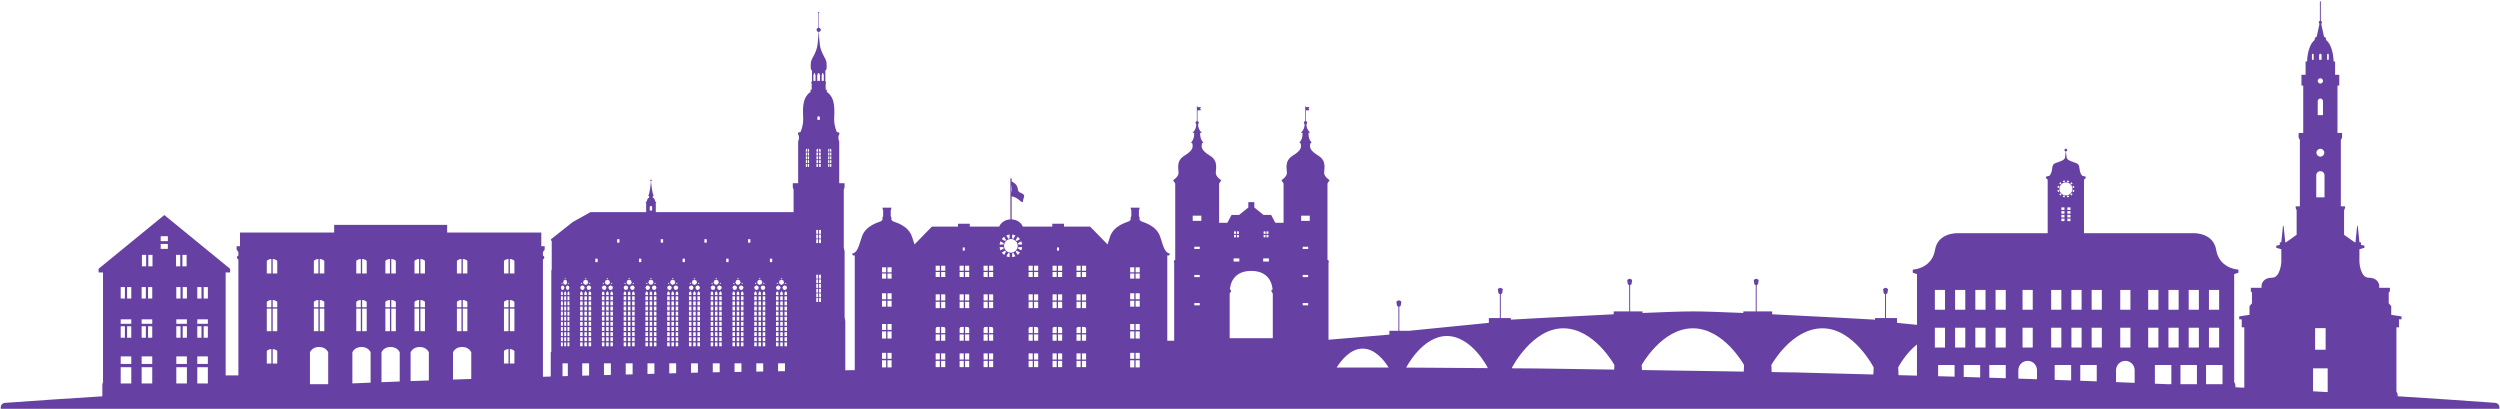 <svg xmlns="http://www.w3.org/2000/svg" width="1921" height="314" viewBox="0 0 1921 314" fill="none">
    <path d="M1917.26 309.538C1892.29 307.718 1867.31 306.065 1842.34 304.49V302.893L1841.42 300.76V251.532H1843.4V245.356H1845.32V243.133L1837.42 241.916V235.238L1835.5 233.004V224.807L1836.41 223.79V221.155H1828.11C1828.72 217.715 1826.53 213.371 1820.06 213.371C1813.58 213.371 1812.97 201.332 1812.97 201.332V191.515L1816.83 190.398V188.779L1814.15 188.187V186.188H1813L1811.84 174.875C1811.84 174.875 1811.81 173.479 1811.47 173.479C1811.12 173.479 1811.09 174.875 1811.09 174.875L1809.93 186.188H1809.37L1801.19 180.425V161.607L1801.95 159.787V158.525H1798.7V107.465L1799.66 105.789V102.149H1796.12V65.763H1797.48V57.466H1794.3V47.247H1793.14C1793.14 47.247 1793.19 35.71 1787.42 30.752L1787.09 28.954L1785.77 28.217L1783.61 18.232C1783.97 18.02 1784.19 17.629 1784.19 17.194C1784.19 16.635 1783.83 16.177 1783.31 16.032V1.302C1783.31 1.101 1783.16 0.944 1782.96 0.944C1782.75 0.944 1782.6 1.112 1782.6 1.302V16.044C1782.1 16.189 1781.73 16.647 1781.73 17.194C1781.73 17.629 1781.96 18.02 1782.31 18.232L1780.15 28.217L1778.83 28.954L1778.5 30.752C1772.74 35.71 1772.78 47.247 1772.78 47.247H1771.62V57.466H1768.44V65.763H1769.8V102.149H1766.26V105.789L1767.22 107.465V158.525H1763.98V159.787L1764.74 161.607V180.425L1756.57 186.188H1756.01L1754.85 174.875C1754.85 174.875 1754.81 173.479 1754.47 173.479C1754.12 173.479 1754.1 174.875 1754.1 174.875L1752.94 186.188H1751.79V188.187L1749.1 188.779V190.398L1752.96 191.515V201.332C1752.96 201.332 1752.34 213.371 1745.88 213.371C1739.41 213.371 1737.21 217.726 1737.83 221.155H1729.53V223.79L1730.43 224.807V233.004L1728.51 235.238V241.916L1720.62 243.133V245.356H1722.55V251.532H1724.52V297.912C1722.23 297.801 1719.96 297.7 1717.67 297.588V295.768L1716.74 293.222V210.634L1719.99 209.574V207.128C1717.5 207.128 1705.05 205.173 1702.91 192.006C1700.78 178.85 1686.02 179.197 1686.02 179.197H1601.35V138.087L1602.67 136.792V135.764L1599.95 135.05C1599.95 135.05 1598.75 133.754 1598.21 131.487C1597.68 129.22 1598.1 126.629 1595.85 125.546C1593.58 124.462 1587.96 123.491 1587.96 120.688C1587.96 120.688 1587.62 118.275 1587.47 116.399C1588.02 116.354 1588.45 115.908 1588.45 115.338C1588.45 114.769 1587.97 114.277 1587.39 114.277C1586.81 114.277 1586.33 114.757 1586.33 115.338C1586.33 115.919 1586.77 116.354 1587.31 116.399C1587.16 118.275 1586.82 120.688 1586.82 120.688C1586.82 123.502 1581.21 124.473 1578.94 125.546C1576.67 126.618 1577.11 129.22 1576.57 131.487C1576.02 133.754 1574.84 135.05 1574.84 135.05L1572.11 135.764V136.792L1573.43 138.087V179.197H1503.77C1503.77 179.197 1489 178.839 1486.87 192.006C1484.74 205.173 1472.27 207.128 1469.78 207.128V209.574L1473.03 210.634V249.611L1457.65 248.081V244.418H1449.21V226.102L1450.15 225.432C1450.24 225.365 1450.28 225.276 1450.31 225.186L1450.73 222.283C1450.75 222.126 1450.66 221.97 1450.53 221.903L1449.01 221.144C1448.9 221.099 1448.79 221.099 1448.7 221.144L1447.16 221.903C1447.02 221.97 1446.96 222.126 1446.98 222.283L1447.4 225.186C1447.4 225.276 1447.47 225.365 1447.54 225.432L1448.47 226.102V244.418H1440.77V245.624C1440.77 245.624 1400.16 243.323 1361.72 241.492V239.28H1349.84V219.133L1350.78 218.463C1350.84 218.419 1350.91 218.329 1350.91 218.218L1351.33 215.314C1351.36 215.158 1351.29 215.001 1351.13 214.934L1349.64 214.197C1349.53 214.13 1349.41 214.13 1349.3 214.197L1347.78 214.934C1347.65 215.001 1347.56 215.158 1347.58 215.314L1348.01 218.218C1348.03 218.329 1348.07 218.419 1348.16 218.463L1349.1 219.133V239.28H1339.59V240.487C1323.04 239.772 1308.72 239.28 1300.83 239.28C1292.95 239.28 1278.65 239.772 1262.1 240.487V239.28H1252.59V219.133L1253.53 218.463C1253.61 218.419 1253.66 218.329 1253.68 218.218L1254.11 215.314C1254.13 215.158 1254.04 215.001 1253.91 214.934L1252.39 214.197C1252.27 214.13 1252.16 214.13 1252.07 214.197L1250.55 214.934C1250.4 215.001 1250.33 215.158 1250.35 215.314L1250.78 218.218C1250.8 218.329 1250.85 218.419 1250.93 218.463L1251.87 219.133V239.28H1239.97V241.492C1201.53 243.323 1160.92 245.624 1160.92 245.624V244.418H1153.21V226.102L1154.15 225.432C1154.22 225.365 1154.29 225.276 1154.29 225.186L1154.73 222.283C1154.76 222.126 1154.67 221.97 1154.53 221.903L1152.99 221.144C1152.9 221.099 1152.79 221.099 1152.68 221.144L1151.16 221.903C1151.03 221.97 1150.94 222.126 1150.96 222.283L1151.41 225.186C1151.41 225.276 1151.47 225.365 1151.54 225.432L1152.48 226.102V244.418H1144.03V248.081L1082.74 254.178H1075.24V235.707L1076.18 235.037C1076.27 234.992 1076.31 234.903 1076.33 234.791L1076.76 231.887C1076.78 231.731 1076.71 231.574 1076.56 231.507L1075.04 230.77C1074.95 230.703 1074.82 230.703 1074.73 230.77L1073.21 231.507C1073.07 231.574 1072.98 231.731 1073.01 231.887L1073.43 234.791C1073.45 234.903 1073.5 234.992 1073.59 235.037L1074.53 235.707V254.178H1067.6V257.104L1020.82 261.058V201.935C1020.82 201.935 1021.76 200.326 1020.03 199.623V140.991L1021.66 138.433C1021.66 138.433 1018.02 136.189 1017.53 133.453C1017.05 130.728 1020.07 123.926 1013.02 119.615C1005.96 115.305 1006.36 112.87 1006.87 110.234L1007.84 109.52C1007.84 109.52 1005.48 107.118 1005.48 103.254V102.059H1006.74C1006.74 102.059 1003.9 99.401 1003.9 96.051V95.303C1004.21 95.068 1004.43 94.722 1004.43 94.298C1004.43 93.706 1004.03 93.203 1003.47 93.069V84.771H1005.78C1005.88 84.771 1005.96 84.716 1006.01 84.637C1006.07 84.559 1006.05 84.459 1006.01 84.38L1005.46 83.532L1006.01 82.683C1006.05 82.605 1006.07 82.504 1006.01 82.426C1005.96 82.348 1005.89 82.292 1005.78 82.292H1003.47V81.834C1003.47 81.689 1003.36 81.577 1003.22 81.577C1003.07 81.577 1002.96 81.689 1002.96 81.834V93.069C1002.36 93.158 1001.9 93.695 1001.9 94.32C1001.9 94.744 1002.11 95.102 1002.44 95.325V96.073C1002.44 99.424 999.599 102.082 999.599 102.082H1000.85V103.277C1000.85 107.13 998.494 109.542 998.494 109.542L999.454 110.257C999.968 112.903 1000.35 115.327 993.312 119.638C986.265 123.949 989.28 130.739 988.8 133.475C988.32 136.211 984.668 138.456 984.668 138.456L986.298 141.013V171.178H979.932L976.75 165.158H970.897L963.828 159.463V155.319H959.216V159.463L952.158 165.158H946.306L943.123 171.178H936.768V141.013L938.387 138.456C938.387 138.456 934.747 136.211 934.266 133.475C933.786 130.75 936.802 123.949 929.755 119.638C922.696 115.327 923.087 112.892 923.601 110.257L924.573 109.542C924.573 109.542 922.216 107.141 922.216 103.277V102.082H923.467C923.467 102.082 920.63 99.424 920.63 96.073V95.325C920.943 95.091 921.166 94.744 921.166 94.32C921.166 93.717 920.731 93.192 920.161 93.069V84.794H922.462C922.562 84.794 922.652 84.738 922.696 84.66C922.752 84.581 922.741 84.481 922.696 84.403L922.149 83.554L922.696 82.705C922.741 82.627 922.752 82.526 922.696 82.448C922.652 82.37 922.574 82.314 922.462 82.314H920.161V81.856C920.161 81.711 920.05 81.6 919.904 81.6C919.759 81.6 919.648 81.711 919.648 81.856V93.091C919.078 93.214 918.642 93.739 918.642 94.342C918.642 94.767 918.855 95.124 919.179 95.347V96.096C919.179 99.446 916.342 102.104 916.342 102.104H917.593V103.299C917.593 107.152 915.236 109.564 915.236 109.564L916.197 110.279C916.722 112.926 917.09 115.349 910.054 119.66C903.007 123.971 906.023 130.761 905.542 133.497C905.062 136.233 901.41 138.478 901.41 138.478L903.041 141.036V199.668C901.31 200.371 902.237 201.979 902.237 201.979V261.84H896.943V196.306H898.205L899.11 194.966C895.502 194.095 894.508 191.749 891.627 182.324C888.735 172.887 878.002 170.754 876.83 170.017C875.657 169.291 875.467 168.218 875.467 168.218H875.646V167.012L875.132 166.141V161.395L875.445 161.015L875.646 159.552H868.789L868.99 161.015L869.313 161.395V166.141L868.789 167.012V168.218H868.967C868.967 168.218 868.789 169.291 867.605 170.017C866.432 170.742 855.7 172.887 852.807 182.324C852.137 184.513 851.568 186.333 851.043 187.829L837.652 174.115H817.583V171.926H808.571V174.115H785.911C784.738 171.01 781.366 168.732 777.345 168.565V150.953C779.903 151.042 782.181 152.896 783.711 154.147C784.571 154.85 785.107 155.297 785.52 155.297C785.598 155.297 785.676 155.275 785.755 155.241C786.101 155.074 786.078 154.605 786.078 154.448C786.056 153.734 786.302 153.052 786.548 152.393C787.061 150.975 787.586 149.501 784.816 148.406C782.471 147.468 782.371 146.798 782.17 145.581C782.069 144.978 781.958 144.23 781.555 143.303C780.55 140.98 778.272 139.852 777.356 139.472V137.462C777.356 137.194 777.144 136.982 776.876 136.982C776.608 136.982 776.396 137.194 776.396 137.462V168.565C772.375 168.732 769.003 171.01 767.83 174.115H745.17V171.926H736.158V174.115H716.089L702.698 187.829C702.173 186.333 701.593 184.513 700.934 182.324C698.052 172.887 687.309 170.754 686.136 170.017C684.964 169.291 684.774 168.218 684.774 168.218H684.952V167.012L684.428 166.141V161.395L684.751 161.015L684.952 159.552H678.095L678.296 161.015L678.609 161.395V166.141L678.095 167.012V168.218H678.274C678.274 168.218 678.084 169.291 676.911 170.017C675.739 170.742 665.006 172.887 662.114 182.324C659.221 191.749 658.239 194.095 654.631 194.966L655.536 196.306H656.798V284.399L649.528 284.511V246.774L648.991 243.815V192.967L648.366 190.432V145.726L648.969 143.928V140.745H644.848V108.682C644.848 108.682 644.212 107.532 644.212 105.7C644.212 103.869 644.971 102.997 644.971 102.997V101.959L643.061 101.445C643.061 101.445 640.962 97.324 640.962 91.684C640.962 86.044 642.626 75.491 635.322 70.644V68.902H634.451V64.3L634.752 63.764V62.815H634.216V54.272L635.043 53.233C635.043 53.233 635.389 51.156 635.065 47.984C634.752 44.779 630.821 41.026 629.984 34.437C629.503 30.629 629.269 26.91 629.168 24.52C630.017 24.486 630.687 23.783 630.687 22.923C630.687 22.063 630.051 21.404 629.235 21.337V10.002C629.403 9.935 629.514 9.778 629.514 9.577C629.514 9.32 629.302 9.108 629.045 9.108C628.789 9.108 628.576 9.32 628.576 9.577C628.576 9.767 628.688 9.923 628.844 10.002V21.348C628.052 21.449 627.46 22.119 627.46 22.923C627.46 23.794 628.13 24.486 628.978 24.52C628.878 26.899 628.643 30.629 628.163 34.437C627.337 41.026 623.394 44.779 623.082 47.984C622.769 51.156 623.104 53.233 623.104 53.233L623.93 54.272V62.815H623.394V63.764L623.696 64.3V68.902H622.825V70.644C615.521 75.491 617.185 86.044 617.185 91.684C617.185 97.324 615.085 101.445 615.085 101.445L613.187 101.959V102.997C613.187 102.997 613.935 103.869 613.935 105.7C613.935 107.532 613.299 108.682 613.299 108.682V140.745H609.178V143.928L609.781 145.726V162.981H503.908V155.889L504.478 155.576C503.54 155.331 503.205 154.091 502.948 153.131C502.68 152.159 501.641 151.936 501.641 151.936V150.54H502.345C501.027 148.406 500.446 141.549 500.267 139.171C500.569 139.148 500.792 138.891 500.792 138.579C500.792 138.266 500.535 137.998 500.212 137.998C499.888 137.998 499.62 138.266 499.62 138.579C499.62 138.891 499.854 139.137 500.156 139.171C499.977 141.549 499.396 148.406 498.078 150.54H498.771V151.936C498.771 151.936 497.743 152.159 497.475 153.131C497.207 154.091 496.884 155.331 495.945 155.576L496.515 155.889V162.981H453.831L440.105 170.597L423.365 183.876V184.959H423.957V207.094L423.633 207.887V270.272L423.197 270.741V289.324C421.198 289.38 419.199 289.447 417.189 289.503V199.299C417.814 199.109 418.261 198.517 418.261 197.836C418.261 197.155 417.803 196.574 417.189 196.384V193.648L418.529 191.794V189.192H415.938V178.694H343.592V172.786H256.772V178.694H184.426V189.192H181.835V191.794L183.175 193.648V196.384C182.549 196.574 182.103 197.155 182.103 197.836C182.103 198.517 182.561 199.109 183.175 199.299V288.431H173.403V209.373H176.82V206.547L126.274 165.237L75.739 206.547V209.373H79.156V293.791L78.642 295.21V304.524C53.693 306.098 28.744 307.74 3.795 309.56C1.963 309.695 0.556 311.213 0.556 313.023V314.139H1920.56V313.023C1920.56 311.213 1919.15 309.695 1917.32 309.56L1917.26 309.538ZM777.245 142.119C777.814 144.665 777.602 146.821 777.245 148.317V142.119ZM1788.13 41.953C1788.13 41.596 1788.42 41.283 1788.78 41.283C1789.15 41.283 1789.45 41.585 1789.45 41.953V45.94H1788.13V41.953ZM1782.02 42.244C1782.02 41.708 1782.44 41.283 1782.97 41.283C1783.49 41.283 1783.92 41.708 1783.92 42.244V45.94H1782.01V42.244H1782.02ZM1782.97 60.168C1784.08 60.168 1784.98 61.073 1784.98 62.19C1784.98 63.306 1784.08 64.2 1782.97 64.2C1781.85 64.2 1780.96 63.295 1780.96 62.19C1780.96 61.084 1781.85 60.168 1782.97 60.168ZM1780.96 77.713C1780.96 76.596 1781.85 75.703 1782.97 75.703C1784.08 75.703 1784.98 76.596 1784.98 77.713V88.446H1780.94V77.713H1780.96ZM1782.97 114.311C1784.64 114.311 1785.99 115.662 1785.99 117.337C1785.99 119.012 1784.64 120.364 1782.97 120.364C1781.29 120.364 1779.94 119.012 1779.94 117.337C1779.94 115.662 1781.29 114.311 1782.97 114.311ZM1779.79 134.715C1779.79 132.972 1781.21 131.543 1782.98 131.543C1784.74 131.543 1786.16 132.961 1786.16 134.715V151.634H1779.81V134.715H1779.79ZM1778.92 252.146H1787.02V268.742H1778.92V252.146ZM1776.49 41.953C1776.49 41.596 1776.78 41.283 1777.16 41.283C1777.54 41.283 1777.82 41.585 1777.82 41.953V45.94H1776.49V41.953ZM1777.34 283.025H1788.59V301.285C1784.84 301.073 1781.09 300.883 1777.34 300.682V283.025ZM1521.57 290.028C1517.35 289.905 1513.14 289.76 1508.92 289.637V280.479H1521.57V290.028ZM1586.35 159.362V161.328H1583.95V159.362H1586.35ZM1584.96 151.21L1585.55 150.171C1585.87 150.294 1586.22 150.394 1586.58 150.45V151.645C1586.02 151.567 1585.48 151.422 1584.96 151.21ZM1583.96 164.198V162.221H1586.37V164.198H1583.96ZM1586.35 165.08V167.046H1583.95V165.08H1586.35ZM1583.44 150.339C1582.99 149.992 1582.6 149.59 1582.26 149.144L1583.29 148.552C1583.52 148.831 1583.77 149.077 1584.04 149.289L1583.44 150.339ZM1583.96 167.95H1586.37V169.916H1583.96V167.95ZM1591.47 280.468V292.328C1587.25 292.172 1583.04 292.027 1578.82 291.882V280.479H1591.47V280.468ZM1592.65 149.155C1592.31 149.601 1591.9 149.992 1591.46 150.35L1590.85 149.311C1591.13 149.088 1591.38 148.831 1591.6 148.563L1592.65 149.155ZM1592.49 147.044C1592.61 146.72 1592.7 146.385 1592.75 146.028H1593.96C1593.88 146.586 1593.74 147.122 1593.52 147.636L1592.49 147.044ZM1591.67 251.833H1599.5V267.044H1591.67V251.833ZM1590.96 159.362V161.328H1588.55V159.362H1590.96ZM1588.54 167.057V165.091H1590.94V167.057H1588.54ZM1590.96 167.95V169.916H1588.55V167.95H1590.96ZM1588.54 164.198V162.221H1590.94V164.198H1588.54ZM1588.33 151.656V150.461C1588.69 150.406 1589.02 150.305 1589.36 150.182L1589.95 151.21C1589.43 151.433 1588.89 151.567 1588.33 151.645V151.656ZM1655.81 294.819V280.468H1668.46V295.232H1665.75C1662.43 295.087 1659.11 294.964 1655.81 294.819ZM1697.35 222.796H1705.18V238.007H1697.35V222.796ZM1697.35 251.833H1705.18V267.044H1697.35V251.833ZM1695.13 280.468H1707.78V295.232H1695.13V280.468ZM1681.8 222.796H1689.62V238.007H1681.8V222.796ZM1681.8 251.833H1689.62V267.044H1681.8V251.833ZM1675.47 280.468H1688.13V295.232H1675.47V280.468ZM1666.24 222.796H1674.07V238.007H1666.24V222.796ZM1666.24 251.833H1674.07V267.044H1666.24V251.833ZM1650.68 222.796H1658.51V238.007H1650.68V222.796ZM1650.68 251.833H1658.51V267.044H1650.68V251.833ZM1629.19 222.796H1637.02V238.007H1629.19V222.796ZM1629.19 251.833H1637.02V267.044H1629.19V251.833ZM1633.1 277.274C1635.08 277.274 1636.88 278.078 1638.17 279.373C1639.47 280.669 1640.27 282.467 1640.27 284.444V294.193C1635.5 294.003 1630.72 293.791 1625.96 293.601V284.444C1625.96 280.49 1629.17 277.285 1633.11 277.285L1633.1 277.274ZM1607.22 222.796H1615.04V238.007H1607.22V222.796ZM1607.22 251.833H1615.04V267.044H1607.22V251.833ZM1611.14 280.468V293.032C1606.91 292.876 1602.7 292.73 1598.48 292.585V280.479H1611.14V280.468ZM1599.49 222.796V238.007H1591.66V222.796H1599.49ZM1593.96 144.263H1592.76C1592.71 143.928 1592.62 143.582 1592.5 143.247L1593.54 142.655C1593.75 143.18 1593.89 143.716 1593.96 144.263ZM1591.47 139.941C1591.93 140.299 1592.32 140.689 1592.66 141.125L1591.61 141.728C1591.39 141.46 1591.15 141.203 1590.88 140.98L1591.47 139.941ZM1588.33 138.634C1588.89 138.701 1589.44 138.858 1589.95 139.059L1589.36 140.097C1589.01 139.975 1588.68 139.874 1588.33 139.818V138.623V138.634ZM1586.58 138.634V139.829C1586.22 139.885 1585.88 139.986 1585.55 140.109L1584.96 139.059C1585.48 138.847 1586.02 138.701 1586.58 138.634ZM1584.95 140.823C1585.14 140.701 1585.34 140.611 1585.54 140.522C1585.93 140.366 1586.35 140.243 1586.79 140.187C1587.22 140.131 1587.68 140.131 1588.1 140.187C1588.52 140.243 1588.92 140.354 1589.36 140.522C1589.76 140.701 1590.14 140.913 1590.49 141.181C1590.83 141.438 1591.15 141.75 1591.4 142.108C1591.67 142.443 1591.89 142.834 1592.06 143.236C1592.23 143.649 1592.35 144.062 1592.4 144.487C1592.42 144.699 1592.44 144.911 1592.44 145.145C1592.44 145.38 1592.42 145.592 1592.4 145.804C1592.34 146.24 1592.23 146.664 1592.06 147.066C1591.9 147.457 1591.68 147.826 1591.4 148.194C1591.15 148.54 1590.84 148.853 1590.49 149.121C1590.14 149.378 1589.76 149.613 1589.36 149.78C1588.97 149.948 1588.54 150.059 1588.11 150.115C1587.68 150.171 1587.22 150.171 1586.79 150.115C1586.35 150.059 1585.93 149.948 1585.54 149.791C1585.15 149.624 1584.77 149.4 1584.41 149.132C1584.06 148.876 1583.76 148.574 1583.48 148.217C1583.23 147.87 1582.99 147.491 1582.82 147.089C1582.66 146.687 1582.55 146.262 1582.49 145.827C1582.46 145.614 1582.45 145.391 1582.45 145.168C1582.45 144.944 1582.45 144.721 1582.49 144.509C1582.55 144.084 1582.65 143.66 1582.82 143.247C1582.99 142.834 1583.22 142.454 1583.48 142.119C1583.76 141.762 1584.08 141.46 1584.4 141.203C1584.58 141.069 1584.76 140.946 1584.95 140.846V140.823ZM1583.44 139.941L1584.03 140.98C1583.76 141.192 1583.52 141.438 1583.28 141.728L1582.26 141.125C1582.59 140.678 1582.99 140.287 1583.44 139.941ZM1581.37 142.655L1582.4 143.247C1582.28 143.582 1582.18 143.917 1582.13 144.263H1580.94C1581 143.705 1581.16 143.169 1581.36 142.655H1581.37ZM1582.14 146.028C1582.2 146.374 1582.29 146.72 1582.41 147.044L1581.37 147.636C1581.16 147.122 1581.02 146.575 1580.95 146.028H1582.14ZM1576.11 222.796H1583.94V238.007H1576.11V222.796ZM1576.11 251.833H1583.94V267.044H1576.11V251.833ZM1554.13 222.796H1561.96V238.007H1554.13V222.796ZM1554.13 251.833H1561.96V267.044H1554.13V251.833ZM1558.05 277.274C1560.02 277.274 1561.82 278.078 1563.12 279.373C1564.42 280.669 1565.22 282.467 1565.22 284.444V291.401C1560.46 291.245 1555.68 291.089 1550.9 290.932V284.444C1550.9 280.49 1554.1 277.285 1558.05 277.285V277.274ZM1533.4 222.796H1541.22V238.007H1533.4V222.796ZM1533.4 251.833H1541.22V267.044H1533.4V251.833ZM1541.22 280.468V290.631C1537 290.497 1532.79 290.374 1528.57 290.24V280.468H1541.22ZM1517.85 222.796H1525.68V238.007H1517.85V222.796ZM1517.85 251.833H1525.68V267.044H1517.85V251.833ZM1502.29 222.796H1510.12V238.007H1502.29V222.796ZM1502.29 251.833H1510.12V267.044H1502.29V251.833ZM1501.9 289.425C1497.68 289.302 1493.47 289.201 1489.25 289.078V280.479H1501.9V289.425ZM1486.74 222.796H1494.56V238.007H1486.74V222.796ZM1486.74 251.833H1494.56V267.044H1486.74V251.833ZM1472.99 264.688V288.643C1468.26 288.52 1463.54 288.386 1458.83 288.263L1458.57 282.299C1458.57 282.299 1463.92 271.824 1472.99 264.676V264.688ZM1047.07 267.859C1056.82 267.859 1063.99 277.464 1067.05 282.433L1027.12 282.389C1030.2 277.419 1037.37 267.859 1047.07 267.859ZM769.762 194.084L772.297 192.621C772.521 192.9 772.777 193.157 773.068 193.38L771.605 195.915C770.901 195.401 770.287 194.776 769.773 194.084H769.762ZM773.28 196.898L774.754 194.352C775.078 194.474 775.424 194.575 775.793 194.631V197.568C774.911 197.467 774.073 197.244 773.291 196.898H773.28ZM777.747 197.568V194.631C778.105 194.575 778.451 194.474 778.775 194.352L780.249 196.898C779.467 197.244 778.629 197.467 777.747 197.568ZM816.165 226.18V230.882H812.982V226.18H816.165ZM812.971 212.857V209.004H816.154V212.857H812.971ZM816.165 231.91V236.756H812.982V231.91H816.165ZM814.87 251.241C815.584 251.241 816.165 251.822 816.165 252.537V255.954H812.982V251.241H814.881H814.87ZM816.165 256.97V261.817H812.982V256.97H816.165ZM816.165 271.545V276.246H812.982V271.545H816.165ZM816.165 277.274V282.121H812.982V277.274H816.165ZM784.75 192.397L782.203 190.923C782.326 190.588 782.427 190.242 782.482 189.873H785.42C785.319 190.755 785.096 191.604 784.75 192.386V192.397ZM783.767 194.084C783.242 194.776 782.628 195.401 781.935 195.915L780.472 193.38C780.751 193.157 781.008 192.9 781.232 192.621L783.767 194.084ZM921.892 211.238V212.969H917.704V211.238H921.892ZM917.704 191.336V189.594H921.892V191.336H917.704ZM921.892 232.881V234.623H917.704V232.881H921.892ZM1005.19 211.238V212.969H1001.01V211.238H1005.19ZM1001.01 191.336V189.594H1005.19V191.336H1001.01ZM1005.19 232.881V234.623H1001.01V232.881H1005.19ZM999.789 165.717H1006.41V169.693H999.789V165.717ZM973.165 177.812H974.65V179.699H973.165V177.812ZM973.165 180.514H974.65V182.391H973.165V180.514ZM970.964 177.812H972.45V179.699H970.964V177.812ZM970.964 180.514H972.45V182.391H970.964V180.514ZM970.607 198.528H975.03V200.952H970.607V198.528ZM950.438 177.812H951.934V179.699H950.438V177.812ZM950.438 180.514H951.934V182.391H950.438V180.514ZM948.226 177.812H949.712V179.699H948.226V177.812ZM948.226 180.514H949.712V182.391H948.226V180.514ZM947.88 198.528H952.303V200.952H947.88V198.528ZM944.876 225.611L945.926 223.79V222.674H945.088C945.088 222.674 944.988 208.155 961.449 208.155C977.911 208.155 977.81 222.674 977.81 222.674H976.973V223.79L978.023 225.611V259.852H944.876V225.611ZM916.487 165.717H923.11V169.693H916.487V165.717ZM872.597 205.397H875.78V209.25H872.597V205.397ZM872.597 210.199H875.78V214.052H872.597V210.199ZM872.597 225.365H875.78V229.944H872.597V225.365ZM872.597 231.072H875.78V235.651H872.597V231.072ZM872.597 248.952H875.78V253.531H872.597V248.952ZM872.597 254.659H875.78V260.131H872.597V254.659ZM872.597 271.131H875.78V275.71H872.597V271.131ZM872.597 276.838H875.78V282.311H872.597V276.838ZM868.42 205.397H871.603V209.25H868.42V205.397ZM868.42 210.199H871.603V214.052H868.42V210.199ZM868.42 225.365H871.603V229.944H868.42V225.365ZM868.42 231.072H871.603V235.651H868.42V231.072ZM868.42 248.952H871.603V253.531H868.42V248.952ZM868.42 254.659H871.603V260.131H868.42V254.659ZM868.42 271.131H871.603V275.71H868.42V271.131ZM868.42 276.838H871.603V282.311H868.42V276.838ZM831.376 204.202H834.559V208.055H831.376V204.202ZM831.376 209.004H834.559V212.857H831.376V209.004ZM831.376 226.18H834.559V230.882H831.376V226.18ZM831.376 231.91H834.559V236.756H831.376V231.91ZM831.376 251.241H833.274C833.989 251.241 834.57 251.822 834.57 252.537V255.954H831.387V251.241H831.376ZM831.376 256.97H834.559V261.817H831.376V256.97ZM831.376 271.545H834.559V276.246H831.376V271.545ZM831.376 277.274H834.559V282.121H831.376V277.274ZM827.188 204.202H830.371V208.055H827.188V204.202ZM827.188 209.004H830.371V212.857H827.188V209.004ZM827.188 226.18H830.371V230.882H827.188V226.18ZM827.188 231.91H830.371V236.756H827.188V231.91ZM827.188 252.526C827.188 251.811 827.769 251.23 828.483 251.23H830.382V255.943H827.199V252.526H827.188ZM827.188 256.97H830.371V261.817H827.188V256.97ZM827.188 271.545H830.371V276.246H827.188V271.545ZM827.188 277.274H830.371V282.121H827.188V277.274ZM816.165 208.055H812.982V204.202H816.165V208.055ZM812.178 190.141H813.764V192.554H812.178V190.141ZM808.783 204.202H811.966V208.055H808.783V204.202ZM808.783 209.004H811.966V212.857H808.783V209.004ZM808.783 226.18H811.966V230.882H808.783V226.18ZM808.783 231.91H811.966V236.756H808.783V231.91ZM808.783 252.526C808.783 251.811 809.353 251.23 810.078 251.23H811.977V255.943H808.794V252.526H808.783ZM808.783 256.97H811.966V261.817H808.783V256.97ZM808.783 271.545H811.966V276.246H808.783V271.545ZM808.783 277.274H811.966V282.121H808.783V277.274ZM794.566 204.202H797.749V208.055H794.566V204.202ZM794.566 209.004H797.749V212.857H794.566V209.004ZM794.566 226.18H797.749V230.882H794.566V226.18ZM794.566 231.91H797.749V236.756H794.566V231.91ZM794.566 251.241H796.465C797.179 251.241 797.76 251.822 797.76 252.537V255.954H794.577V251.241H794.566ZM794.566 256.97H797.749V261.817H794.566V256.97ZM794.566 271.545H797.749V276.246H794.566V271.545ZM794.566 277.274H797.749V282.121H794.566V277.274ZM790.378 204.202H793.561V208.055H790.378V204.202ZM790.378 209.004H793.561V212.857H790.378V209.004ZM790.378 226.18H793.561V230.882H790.378V226.18ZM790.378 231.91H793.561V236.756H790.378V231.91ZM790.378 252.526C790.378 251.811 790.959 251.23 791.674 251.23H793.572V255.943H790.389V252.526H790.378ZM790.378 256.97H793.561V261.817H790.378V256.97ZM790.378 271.545H793.561V276.246H790.378V271.545ZM790.378 277.274H793.561V282.121H790.378V277.274ZM785.431 187.919H782.494C782.438 187.561 782.337 187.215 782.214 186.88L784.761 185.406C785.107 186.188 785.33 187.037 785.431 187.908V187.919ZM781.935 181.899C782.639 182.413 783.253 183.027 783.767 183.731L781.232 185.194C781.008 184.915 780.751 184.658 780.472 184.434L781.935 181.899ZM777.747 180.235C778.629 180.336 779.467 180.559 780.249 180.905L778.775 183.452C778.44 183.329 778.093 183.239 777.736 183.172V180.235H777.747ZM776.764 183.641C779.668 183.641 782.024 185.998 782.024 188.902C782.024 191.805 779.668 194.162 776.764 194.162C773.861 194.162 771.504 191.805 771.504 188.902C771.504 185.998 773.861 183.641 776.764 183.641ZM775.782 180.235V183.172C775.424 183.228 775.078 183.329 774.743 183.452L773.269 180.905C774.051 180.559 774.899 180.325 775.782 180.235ZM771.582 181.899L773.045 184.434C772.766 184.658 772.509 184.915 772.275 185.194L769.74 183.731C770.265 183.027 770.879 182.413 771.571 181.899H771.582ZM768.768 185.417L771.314 186.891C771.192 187.215 771.102 187.573 771.035 187.919H768.098C768.199 187.037 768.422 186.199 768.768 185.417ZM771.035 189.873C771.091 190.231 771.192 190.577 771.314 190.912L768.768 192.386C768.422 191.593 768.187 190.755 768.098 189.873H771.035ZM759.968 204.202H763.151V208.055H759.968V204.202ZM759.968 209.004H763.151V212.857H759.968V209.004ZM759.968 226.18H763.151V230.882H759.968V226.18ZM759.968 231.91H763.151V236.756H759.968V231.91ZM759.968 251.241H761.866C762.581 251.241 763.162 251.822 763.162 252.537V255.954H759.979V251.241H759.968ZM759.968 256.97H763.151V261.817H759.968V256.97ZM759.968 271.545H763.151V276.246H759.968V271.545ZM759.968 277.274H763.151V282.121H759.968V277.274ZM755.78 204.202H758.963V208.055H755.78V204.202ZM755.78 209.004H758.963V212.857H755.78V209.004ZM755.78 226.18H758.963V230.882H755.78V226.18ZM755.78 231.91H758.963V236.756H755.78V231.91ZM755.78 252.526C755.78 251.811 756.36 251.23 757.075 251.23H758.974V255.943H755.791V252.526H755.78ZM755.78 256.97H758.963V261.817H755.78V256.97ZM755.78 271.545H758.963V276.246H755.78V271.545ZM755.78 277.274H758.963V282.121H755.78V277.274ZM741.552 204.202H744.735V208.055H741.552V204.202ZM741.552 209.004H744.735V212.857H741.552V209.004ZM741.552 226.18H744.735V230.882H741.552V226.18ZM741.552 231.91H744.735V236.756H741.552V231.91ZM741.552 251.241H743.45C744.165 251.241 744.746 251.822 744.746 252.537V255.954H741.563V251.241H741.552ZM741.552 256.97H744.735V261.817H741.552V256.97ZM741.552 271.545H744.735V276.246H741.552V271.545ZM741.552 277.274H744.735V282.121H741.552V277.274ZM739.765 190.141H741.351V192.554H739.765V190.141ZM737.364 204.202H740.547V208.055H737.364V204.202ZM737.364 209.004H740.547V212.857H737.364V209.004ZM737.364 226.18H740.547V230.882H737.364V226.18ZM737.364 231.91H740.547V236.756H737.364V231.91ZM737.364 252.526C737.364 251.811 737.945 251.23 738.659 251.23H740.558V255.943H737.375V252.526H737.364ZM737.364 256.97H740.547V261.817H737.364V256.97ZM737.364 271.545H740.547V276.246H737.364V271.545ZM737.364 277.274H740.547V282.121H737.364V277.274ZM723.147 204.202H726.33V208.055H723.147V204.202ZM723.147 209.004H726.33V212.857H723.147V209.004ZM723.147 226.18H726.33V230.882H723.147V226.18ZM723.147 231.91H726.33V236.756H723.147V231.91ZM723.147 251.241H725.045C725.76 251.241 726.341 251.822 726.341 252.537V255.954H723.158V251.241H723.147ZM723.147 256.97H726.33V261.817H723.147V256.97ZM723.147 271.545H726.33V276.246H723.147V271.545ZM723.147 277.274H726.33V282.121H723.147V277.274ZM718.97 204.202H722.153V208.055H718.97V204.202ZM718.97 209.004H722.153V212.857H718.97V209.004ZM718.97 226.18H722.153V230.882H718.97V226.18ZM718.97 231.91H722.153V236.756H718.97V231.91ZM718.97 252.526C718.97 251.811 719.551 251.23 720.266 251.23H722.164V255.943H718.981V252.526H718.97ZM718.97 256.97H722.153V261.817H718.97V256.97ZM718.97 271.545H722.153V276.246H718.97V271.545ZM718.97 277.274H722.153V282.121H718.97V277.274ZM681.926 205.397H685.109V209.25H681.926V205.397ZM681.926 210.199H685.109V214.052H681.926V210.199ZM681.926 225.365H685.109V229.944H681.926V225.365ZM681.926 231.072H685.109V235.651H681.926V231.072ZM681.926 248.952H685.109V253.531H681.926V248.952ZM681.926 254.659H685.109V260.131H681.926V254.659ZM681.926 271.131H685.109V275.71H681.926V271.131ZM681.926 276.838H685.109V282.311H681.926V276.838ZM677.738 205.397H680.921V209.25H677.738V205.397ZM677.738 210.199H680.921V214.052H677.738V210.199ZM677.738 225.365H680.921V229.944H677.738V225.365ZM677.738 231.072H680.921V235.651H677.738V231.072ZM677.738 248.952H680.921V253.531H677.738V248.952ZM677.738 254.659H680.921V260.131H677.738V254.659ZM677.738 271.131H680.921V275.71H677.738V271.131ZM677.738 276.838H680.921V282.311H677.738V276.838ZM437.526 227.71V230.681H436.04V227.71H437.526ZM436.052 226.75V225.142C436.052 224.606 436.789 223.779 436.789 223.779C436.789 223.779 437.537 224.606 437.537 225.142V226.75H436.052ZM437.526 231.641V234.612H436.04V231.641H437.526ZM437.526 235.573V238.543H436.04V235.573H437.526ZM437.526 239.515V242.486H436.04V239.515H437.526ZM437.526 243.446V246.417H436.04V243.446H437.526ZM437.526 247.377V250.348H436.04V247.377H437.526ZM437.526 251.308V254.279H436.04V251.308H437.526ZM437.526 255.239V258.21H436.04V255.239H437.526ZM437.526 259.171V262.141H436.04V259.171H437.526ZM437.526 263.102V266.072H436.04V263.102H437.526ZM447.711 227.71V230.681H445.79V227.71H447.711ZM445.801 226.75V225.142C445.801 224.606 446.75 223.779 446.75 223.779C446.75 223.779 447.711 224.606 447.711 225.142V226.75H445.79H445.801ZM447.711 231.641V234.612H445.79V231.641H447.711ZM447.711 235.573V238.543H445.79V235.573H447.711ZM447.711 239.515V242.486H445.79V239.515H447.711ZM447.711 243.446V246.417H445.79V243.446H447.711ZM447.711 247.377V250.348H445.79V247.377H447.711ZM447.711 251.308V254.279H445.79V251.308H447.711ZM447.711 255.239V258.21H445.79V255.239H447.711ZM447.711 259.171V262.141H445.79V259.171H447.711ZM447.711 263.102V266.072H445.79V263.102H447.711ZM447.365 279.206H452.669V288.531C450.905 288.576 449.129 288.621 447.365 288.676V279.217V279.206ZM450.983 227.71V230.681H449.051V227.71H450.983ZM449.051 226.75V225.142C449.051 224.606 450.011 223.779 450.011 223.779C450.011 223.779 450.972 224.606 450.972 225.142V226.75H449.04H449.051ZM450.983 231.641V234.612H449.051V231.641H450.983ZM450.983 235.573V238.543H449.051V235.573H450.983ZM450.983 239.515V242.486H449.051V239.515H450.983ZM450.983 243.446V246.417H449.051V243.446H450.983ZM450.983 247.377V250.348H449.051V247.377H450.983ZM450.983 251.308V254.279H449.051V251.308H450.983ZM450.983 255.239V258.21H449.051V255.239H450.983ZM450.983 259.171V262.141H449.051V259.171H450.983ZM450.983 263.102V266.072H449.051V263.102H450.983ZM464.441 227.71V230.681H462.508V227.71H464.441ZM462.52 226.75V225.142C462.52 224.606 463.48 223.779 463.48 223.779C463.48 223.779 464.441 224.606 464.441 225.142V226.75H462.508H462.52ZM464.441 231.641V234.612H462.508V231.641H464.441ZM464.441 235.573V238.543H462.508V235.573H464.441ZM464.441 239.515V242.486H462.508V239.515H464.441ZM464.441 243.446V246.417H462.508V243.446H464.441ZM464.441 247.377V250.348H462.508V247.377H464.441ZM464.441 251.308V254.279H462.508V251.308H464.441ZM464.441 255.239V258.21H462.508V255.239H464.441ZM464.441 259.171V262.141H462.508V259.171H464.441ZM464.441 263.102V266.072H462.508V263.102H464.441ZM464.083 279.206H469.388V288.084C467.623 288.129 465.848 288.185 464.083 288.23V279.217V279.206ZM467.702 227.71V230.681H465.77V227.71H467.702ZM465.77 226.75V225.142C465.77 224.606 466.73 223.779 466.73 223.779C466.73 223.779 467.69 224.606 467.69 225.142V226.75H465.758H465.77ZM467.702 231.641V234.612H465.77V231.641H467.702ZM467.702 235.573V238.543H465.77V235.573H467.702ZM467.702 239.515V242.486H465.77V239.515H467.702ZM467.702 243.446V246.417H465.77V243.446H467.702ZM467.702 247.377V250.348H465.77V247.377H467.702ZM467.702 251.308V254.279H465.77V251.308H467.702ZM467.702 255.239V258.21H465.77V255.239H467.702ZM467.702 259.171V262.141H465.77V259.171H467.702ZM467.702 263.102V266.072H465.77V263.102H467.702ZM484.42 227.71V230.681H482.499V227.71H484.42ZM482.499 226.75V225.142C482.499 224.606 483.46 223.779 483.46 223.779C483.46 223.779 484.409 224.606 484.409 225.142V226.75H482.488H482.499ZM484.42 231.641V234.612H482.499V231.641H484.42ZM484.42 235.573V238.543H482.499V235.573H484.42ZM484.42 239.515V242.486H482.499V239.515H484.42ZM484.42 243.446V246.417H482.499V243.446H484.42ZM484.42 247.377V250.348H482.499V247.377H484.42ZM484.42 251.308V254.279H482.499V251.308H484.42ZM484.42 255.239V258.21H482.499V255.239H484.42ZM484.42 259.171V262.141H482.499V259.171H484.42ZM484.42 263.102V266.072H482.499V263.102H484.42ZM486.106 279.206V287.638L480.813 287.783V279.206H486.106ZM497.877 227.71V230.681H495.957V227.71H497.877ZM495.957 226.75V225.142C495.957 224.606 496.917 223.779 496.917 223.779C496.917 223.779 497.866 224.606 497.866 225.142V226.75H495.945H495.957ZM497.877 231.641V234.612H495.957V231.641H497.877ZM497.877 235.573V238.543H495.957V235.573H497.877ZM497.877 239.515V242.486H495.957V239.515H497.877ZM497.877 243.446V246.417H495.957V243.446H497.877ZM497.877 247.377V250.348H495.957V247.377H497.877ZM497.877 251.308V254.279H495.957V251.308H497.877ZM497.877 255.239V258.21H495.957V255.239H497.877ZM497.877 259.171V262.141H495.957V259.171H497.877ZM497.877 263.102V266.072H495.957V263.102H497.877ZM497.531 279.206H502.836V287.202L497.531 287.347V279.217V279.206ZM501.15 227.71V230.681H499.218V227.71H501.15ZM499.218 226.75V225.142C499.218 224.606 500.178 223.779 500.178 223.779C500.178 223.779 501.139 224.606 501.139 225.142V226.75H499.206H499.218ZM501.15 231.641V234.612H499.218V231.641H501.15ZM501.15 235.573V238.543H499.218V235.573H501.15ZM501.15 239.515V242.486H499.218V239.515H501.15ZM501.15 243.446V246.417H499.218V243.446H501.15ZM501.15 247.377V250.348H499.218V247.377H501.15ZM501.15 251.308V254.279H499.218V251.308H501.15ZM501.15 255.239V258.21H499.218V255.239H501.15ZM501.15 259.171V262.141H499.218V259.171H501.15ZM501.15 263.102V266.072H499.218V263.102H501.15ZM514.607 227.71V230.681H512.675V227.71H514.607ZM512.686 226.75V225.142C512.686 224.606 513.647 223.779 513.647 223.779C513.647 223.779 514.607 224.606 514.607 225.142V226.75H512.675H512.686ZM514.607 231.641V234.612H512.675V231.641H514.607ZM514.607 235.573V238.543H512.675V235.573H514.607ZM514.607 239.515V242.486H512.675V239.515H514.607ZM514.607 243.446V246.417H512.675V243.446H514.607ZM514.607 247.377V250.348H512.675V247.377H514.607ZM514.607 251.308V254.279H512.675V251.308H514.607ZM514.607 255.239V258.21H512.675V255.239H514.607ZM514.607 259.171V262.141H512.675V259.171H514.607ZM514.607 263.102V266.072H512.675V263.102H514.607ZM514.25 279.206H519.555V286.755L514.25 286.901V279.206ZM517.868 227.71V230.681H515.947V227.71H517.868ZM515.947 226.75V225.142C515.947 224.606 516.897 223.779 516.897 223.779C516.897 223.779 517.857 224.606 517.857 225.142V226.75H515.936H515.947ZM517.868 231.641V234.612H515.947V231.641H517.868ZM517.868 235.573V238.543H515.947V235.573H517.868ZM517.868 239.515V242.486H515.947V239.515H517.868ZM517.868 243.446V246.417H515.947V243.446H517.868ZM517.868 247.377V250.348H515.947V247.377H517.868ZM517.868 251.308V254.279H515.947V251.308H517.868ZM517.868 255.239V258.21H515.947V255.239H517.868ZM517.868 259.171V262.141H515.947V259.171H517.868ZM517.868 263.102V266.072H515.947V263.102H517.868ZM531.326 227.71V230.681H529.393V227.71H531.326ZM529.405 226.75V225.142C529.405 224.606 530.365 223.779 530.365 223.779C530.365 223.779 531.326 224.606 531.326 225.142V226.75H529.393H529.405ZM531.326 231.641V234.612H529.393V231.641H531.326ZM531.326 235.573V238.543H529.393V235.573H531.326ZM531.326 239.515V242.486H529.393V239.515H531.326ZM531.326 243.446V246.417H529.393V243.446H531.326ZM531.326 247.377V250.348H529.393V247.377H531.326ZM531.326 251.308V254.279H529.393V251.308H531.326ZM531.326 255.239V258.21H529.393V255.239H531.326ZM531.326 259.171V262.141H529.393V259.171H531.326ZM531.326 263.102V266.072H529.393V263.102H531.326ZM530.979 279.206H536.273V286.309L530.979 286.454V279.206ZM534.587 227.71V230.681H532.666V227.71H534.587ZM532.666 226.75V225.142C532.666 224.606 533.626 223.779 533.626 223.779C533.626 223.779 534.576 224.606 534.576 225.142V226.75H532.655H532.666ZM534.587 231.641V234.612H532.666V231.641H534.587ZM534.587 235.573V238.543H532.666V235.573H534.587ZM534.587 239.515V242.486H532.666V239.515H534.587ZM534.587 243.446V246.417H532.666V243.446H534.587ZM534.587 247.377V250.348H532.666V247.377H534.587ZM534.587 251.308V254.279H532.666V251.308H534.587ZM534.587 255.239V258.21H532.666V255.239H534.587ZM534.587 259.171V262.141H532.666V259.171H534.587ZM534.587 263.102V266.072H532.666V263.102H534.587ZM537.848 226.75H535.916V225.142C535.916 224.606 536.876 223.779 536.876 223.779C536.876 223.779 537.837 224.606 537.837 225.142V226.75H537.848ZM537.848 227.71V230.681H535.916V227.71H537.848ZM537.848 231.641V234.612H535.916V231.641H537.848ZM537.848 235.573V238.543H535.916V235.573H537.848ZM537.848 239.515V242.486H535.916V239.515H537.848ZM537.848 243.446V246.417H535.916V243.446H537.848ZM537.848 247.377V250.348H535.916V247.377H537.848ZM537.848 251.308V254.279H535.916V251.308H537.848ZM537.848 255.239V258.21H535.916V255.239H537.848ZM537.848 259.171V262.141H535.916V259.171H537.848ZM537.848 263.102V266.072H535.916V263.102H537.848ZM521.129 226.75H519.208V225.142C519.208 224.606 520.169 223.779 520.169 223.779C520.169 223.779 521.118 224.606 521.118 225.142V226.75H521.129ZM521.129 227.71V230.681H519.208V227.71H521.129ZM521.129 231.641V234.612H519.208V231.641H521.129ZM521.129 235.573V238.543H519.208V235.573H521.129ZM521.129 239.515V242.486H519.208V239.515H521.129ZM521.129 243.446V246.417H519.208V243.446H521.129ZM521.129 247.377V250.348H519.208V247.377H521.129ZM521.129 251.308V254.279H519.208V251.308H521.129ZM521.129 255.239V258.21H519.208V255.239H521.129ZM521.129 259.171V262.141H519.208V259.171H521.129ZM521.129 263.102V266.072H519.208V263.102H521.129ZM504.4 226.75H502.479V225.142C502.479 224.606 503.428 223.779 503.428 223.779C503.428 223.779 504.388 224.606 504.388 225.142V226.75H504.4ZM504.4 227.71V230.681H502.479V227.71H504.4ZM504.4 231.641V234.612H502.479V231.641H504.4ZM504.4 235.573V238.543H502.479V235.573H504.4ZM504.4 239.515V242.486H502.479V239.515H504.4ZM504.4 243.446V246.417H502.479V243.446H504.4ZM504.4 247.377V250.348H502.479V247.377H504.4ZM504.4 251.308V254.279H502.479V251.308H504.4ZM504.4 255.239V258.21H502.479V255.239H504.4ZM504.4 259.171V262.141H502.479V259.171H504.4ZM504.4 263.102V266.072H502.479V263.102H504.4ZM487.681 226.75H485.749V225.142C485.749 224.606 486.709 223.779 486.709 223.779C486.709 223.779 487.67 224.606 487.67 225.142V226.75H487.681ZM487.681 227.71V230.681H485.749V227.71H487.681ZM487.681 231.641V234.612H485.749V231.641H487.681ZM487.681 235.573V238.543H485.749V235.573H487.681ZM487.681 239.515V242.486H485.749V239.515H487.681ZM487.681 243.446V246.417H485.749V243.446H487.681ZM487.681 247.377V250.348H485.749V247.377H487.681ZM487.681 251.308V254.279H485.749V251.308H487.681ZM487.681 255.239V258.21H485.749V255.239H487.681ZM487.681 259.171V262.141H485.749V259.171H487.681ZM487.681 263.102V266.072H485.749V263.102H487.681ZM481.159 226.75H479.227V225.142C479.227 224.606 480.187 223.779 480.187 223.779C480.187 223.779 481.148 224.606 481.148 225.142V226.75H481.159ZM481.159 227.71V230.681H479.227V227.71H481.159ZM481.159 231.641V234.612H479.227V231.641H481.159ZM481.159 235.573V238.543H479.227V235.573H481.159ZM481.159 239.515V242.486H479.227V239.515H481.159ZM481.159 243.446V246.417H479.227V243.446H481.159ZM481.159 247.377V250.348H479.227V247.377H481.159ZM481.159 251.308V254.279H479.227V251.308H481.159ZM481.159 255.239V258.21H479.227V255.239H481.159ZM481.159 259.171V262.141H479.227V259.171H481.159ZM481.159 263.102V266.072H479.227V263.102H481.159ZM470.963 226.75H469.042V225.142C469.042 224.606 470.002 223.779 470.002 223.779C470.002 223.779 470.951 224.606 470.951 225.142V226.75H470.963ZM470.963 227.71V230.681H469.042V227.71H470.963ZM470.963 231.641V234.612H469.042V231.641H470.963ZM470.963 235.573V238.543H469.042V235.573H470.963ZM470.963 239.515V242.486H469.042V239.515H470.963ZM470.963 243.446V246.417H469.042V243.446H470.963ZM470.963 247.377V250.348H469.042V247.377H470.963ZM470.963 251.308V254.279H469.042V251.308H470.963ZM470.963 255.239V258.21H469.042V255.239H470.963ZM470.963 259.171V262.141H469.042V259.171H470.963ZM470.963 263.102V266.072H469.042V263.102H470.963ZM454.233 226.75H452.301V225.142C452.301 224.606 453.261 223.779 453.261 223.779C453.261 223.779 454.222 224.606 454.222 225.142V226.75H454.233ZM454.233 227.71V230.681H452.301V227.71H454.233ZM454.233 231.641V234.612H452.301V231.641H454.233ZM454.233 235.573V238.543H452.301V235.573H454.233ZM454.233 239.515V242.486H452.301V239.515H454.233ZM454.233 243.446V246.417H452.301V243.446H454.233ZM454.233 247.377V250.348H452.301V247.377H454.233ZM454.233 251.308V254.279H452.301V251.308H454.233ZM454.233 255.239V258.21H452.301V255.239H454.233ZM454.233 259.171V262.141H452.301V259.171H454.233ZM454.233 263.102V266.072H452.301V263.102H454.233ZM548.044 227.71V230.681H546.123V227.71H548.044ZM546.123 226.75V225.142C546.123 224.606 547.084 223.779 547.084 223.779C547.084 223.779 548.033 224.606 548.033 225.142V226.75H546.112H546.123ZM548.044 231.641V234.612H546.123V231.641H548.044ZM548.044 235.573V238.543H546.123V235.573H548.044ZM548.044 239.515V242.486H546.123V239.515H548.044ZM548.044 243.446V246.417H546.123V243.446H548.044ZM548.044 247.377V250.348H546.123V247.377H548.044ZM548.044 251.308V254.279H546.123V251.308H548.044ZM548.044 255.239V258.21H546.123V255.239H548.044ZM548.044 259.171V262.141H546.123V259.171H548.044ZM548.044 263.102V266.072H546.123V263.102H548.044ZM547.698 279.206H553.003V285.996L547.698 286.085V279.206ZM551.316 227.71V230.681H549.384V227.71H551.316ZM549.384 226.75V225.142C549.384 224.606 550.345 223.779 550.345 223.779C550.345 223.779 551.305 224.606 551.305 225.142V226.75H549.373H549.384ZM551.316 231.641V234.612H549.384V231.641H551.316ZM551.316 235.573V238.543H549.384V235.573H551.316ZM551.316 239.515V242.486H549.384V239.515H551.316ZM551.316 243.446V246.417H549.384V243.446H551.316ZM551.316 247.377V250.348H549.384V247.377H551.316ZM551.316 251.308V254.279H549.384V251.308H551.316ZM551.316 255.239V258.21H549.384V255.239H551.316ZM551.316 259.171V262.141H549.384V259.171H551.316ZM551.316 263.102V266.072H549.384V263.102H551.316ZM564.774 227.71V230.681H562.842V227.71H564.774ZM562.842 226.75V225.142C562.842 224.606 563.802 223.779 563.802 223.779C563.802 223.779 564.763 224.606 564.763 225.142V226.75H562.83H562.842ZM564.774 231.641V234.612H562.842V231.641H564.774ZM564.774 235.573V238.543H562.842V235.573H564.774ZM564.774 239.515V242.486H562.842V239.515H564.774ZM564.774 243.446V246.417H562.842V243.446H564.774ZM564.774 247.377V250.348H562.842V247.377H564.774ZM564.774 251.308V254.279H562.842V251.308H564.774ZM564.774 255.239V258.21H562.842V255.239H564.774ZM564.774 259.171V262.141H562.842V259.171H564.774ZM564.774 263.102V266.072H562.842V263.102H564.774ZM564.416 279.206H569.721V285.739L564.416 285.829V279.217V279.206ZM568.035 227.71V230.681H566.114V227.71H568.035ZM566.114 226.75V225.142C566.114 224.606 567.063 223.779 567.063 223.779C567.063 223.779 568.024 224.606 568.024 225.142V226.75H566.103H566.114ZM568.035 231.641V234.612H566.114V231.641H568.035ZM568.035 235.573V238.543H566.114V235.573H568.035ZM568.035 239.515V242.486H566.114V239.515H568.035ZM568.035 243.446V246.417H566.114V243.446H568.035ZM568.035 247.377V250.348H566.114V247.377H568.035ZM568.035 251.308V254.279H566.114V251.308H568.035ZM568.035 255.239V258.21H566.114V255.239H568.035ZM568.035 259.171V262.141H566.114V259.171H568.035ZM568.035 263.102V266.072H566.114V263.102H568.035ZM581.492 227.71V230.681H579.571V227.71H581.492ZM579.571 226.75V225.142C579.571 224.606 580.521 223.779 580.521 223.779C580.521 223.779 581.481 224.606 581.481 225.142V226.75H579.56H579.571ZM581.492 231.641V234.612H579.571V231.641H581.492ZM581.492 235.573V238.543H579.571V235.573H581.492ZM581.492 239.515V242.486H579.571V239.515H581.492ZM581.492 243.446V246.417H579.571V243.446H581.492ZM581.492 247.377V250.348H579.571V247.377H581.492ZM581.492 251.308V254.279H579.571V251.308H581.492ZM581.492 255.239V258.21H579.571V255.239H581.492ZM581.492 259.171V262.141H579.571V259.171H581.492ZM581.492 263.102V266.072H579.571V263.102H581.492ZM581.146 279.206H586.44V285.471L581.146 285.561V279.217V279.206ZM584.753 227.71V230.681H582.832V227.71H584.753ZM582.832 226.75V225.142C582.832 224.606 583.793 223.779 583.793 223.779C583.793 223.779 584.742 224.606 584.742 225.142V226.75H582.821H582.832ZM584.753 231.641V234.612H582.832V231.641H584.753ZM584.753 235.573V238.543H582.832V235.573H584.753ZM584.753 239.515V242.486H582.832V239.515H584.753ZM584.753 243.446V246.417H582.832V243.446H584.753ZM584.753 247.377V250.348H582.832V247.377H584.753ZM584.753 251.308V254.279H582.832V251.308H584.753ZM584.753 255.239V258.21H582.832V255.239H584.753ZM584.753 259.171V262.141H582.832V259.171H584.753ZM584.753 263.102V266.072H582.832V263.102H584.753ZM598.211 227.71V230.681H596.29V227.71H598.211ZM596.29 226.75V225.142C596.29 224.606 597.25 223.779 597.25 223.779C597.25 223.779 598.199 224.606 598.199 225.142V226.75H596.279H596.29ZM598.211 231.641V234.612H596.29V231.641H598.211ZM598.211 235.573V238.543H596.29V235.573H598.211ZM598.211 239.515V242.486H596.29V239.515H598.211ZM598.211 243.446V246.417H596.29V243.446H598.211ZM598.211 247.377V250.348H596.29V247.377H598.211ZM598.211 251.308V254.279H596.29V251.308H598.211ZM598.211 255.239V258.21H596.29V255.239H598.211ZM598.211 259.171V262.141H596.29V259.171H598.211ZM598.211 263.102V266.072H596.29V263.102H598.211ZM588.014 226.75H586.082V225.142C586.082 224.606 587.043 223.779 587.043 223.779C587.043 223.779 588.003 224.606 588.003 225.142V226.75H588.014ZM588.014 227.71V230.681H586.082V227.71H588.014ZM588.014 231.641V234.612H586.082V231.641H588.014ZM588.014 235.573V238.543H586.082V235.573H588.014ZM588.014 239.515V242.486H586.082V239.515H588.014ZM588.014 243.446V246.417H586.082V243.446H588.014ZM588.014 247.377V250.348H586.082V247.377H588.014ZM588.014 251.308V254.279H586.082V251.308H588.014ZM588.014 255.239V258.21H586.082V255.239H588.014ZM588.014 259.171V262.141H586.082V259.171H588.014ZM588.014 263.102V266.072H586.082V263.102H588.014ZM571.285 226.75H569.364V225.142C569.364 224.606 570.324 223.779 570.324 223.779C570.324 223.779 571.273 224.606 571.273 225.142V226.75H571.285ZM571.285 227.71V230.681H569.364V227.71H571.285ZM571.285 231.641V234.612H569.364V231.641H571.285ZM571.285 235.573V238.543H569.364V235.573H571.285ZM571.285 239.515V242.486H569.364V239.515H571.285ZM571.285 243.446V246.417H569.364V243.446H571.285ZM571.285 247.377V250.348H569.364V247.377H571.285ZM571.285 251.308V254.279H569.364V251.308H571.285ZM571.285 255.239V258.21H569.364V255.239H571.285ZM571.285 259.171V262.141H569.364V259.171H571.285ZM571.285 263.102V266.072H569.364V263.102H571.285ZM554.566 226.75H552.645V225.142C552.645 224.606 553.595 223.779 553.595 223.779C553.595 223.779 554.555 224.606 554.555 225.142V226.75H554.566ZM554.566 227.71V230.681H552.645V227.71H554.566ZM554.566 231.641V234.612H552.645V231.641H554.566ZM554.566 235.573V238.543H552.645V235.573H554.566ZM554.566 239.515V242.486H552.645V239.515H554.566ZM554.566 243.446V246.417H552.645V243.446H554.566ZM554.566 247.377V250.348H552.645V247.377H554.566ZM554.566 251.308V254.279H552.645V251.308H554.566ZM554.566 255.239V258.21H552.645V255.239H554.566ZM554.566 259.171V262.141H552.645V259.171H554.566ZM554.566 263.102V266.072H552.645V263.102H554.566ZM600.489 285.237L597.864 285.281V279.206H603.169V285.203L600.489 285.248V285.237ZM601.483 227.71V230.681H599.551V227.71H601.483ZM599.551 226.75V225.142C599.551 224.606 600.511 223.779 600.511 223.779C600.511 223.779 601.472 224.606 601.472 225.142V226.75H599.54H599.551ZM601.483 231.641V234.612H599.551V231.641H601.483ZM601.483 235.573V238.543H599.551V235.573H601.483ZM601.483 239.515V242.486H599.551V239.515H601.483ZM601.483 243.446V246.417H599.551V243.446H601.483ZM601.483 247.377V250.348H599.551V247.377H601.483ZM601.483 251.308V254.279H599.551V251.308H601.483ZM601.483 255.239V258.21H599.551V255.239H601.483ZM601.483 259.171V262.141H599.551V259.171H601.483ZM601.483 263.102V266.072H599.551V263.102H601.483ZM604.733 227.71V230.681H602.812V227.71H604.733ZM602.823 226.75V225.142C602.823 224.606 603.772 223.779 603.772 223.779C603.772 223.779 604.733 224.606 604.733 225.142V226.75H602.812H602.823ZM604.733 231.641V234.612H602.812V231.641H604.733ZM604.733 235.573V238.543H602.812V235.573H604.733ZM604.733 239.515V242.486H602.812V239.515H604.733ZM604.733 243.446V246.417H602.812V243.446H604.733ZM604.733 247.377V250.348H602.812V247.377H604.733ZM604.733 251.308V254.279H602.812V251.308H604.733ZM604.733 255.239V258.21H602.812V255.239H604.733ZM604.733 259.171V262.141H602.812V259.171H604.733ZM604.733 263.102V266.072H602.812V263.102H604.733ZM629.392 125.3V123.044H630.665V125.3H629.392ZM630.665 125.959V128.226H629.392V125.959H630.665ZM629.392 122.385V120.129H630.665V122.385H629.392ZM629.392 119.459V117.203H630.665V119.459H629.392ZM628.063 92.12V90.277C628.063 89.752 628.487 89.328 629.012 89.328C629.537 89.328 629.961 89.752 629.961 90.277V92.12H628.063ZM629.369 224.851V221.892H630.832V224.851H629.369ZM630.832 225.466V228.414H629.369V225.466H630.832ZM629.369 221.199V218.251H630.832V221.199H629.369ZM629.369 217.626V214.677H630.832V217.626H629.369ZM629.369 214.063V211.104H630.832V214.063H629.369ZM629.369 186.791V183.842H630.832V186.791H629.369ZM629.369 183.217V180.269H630.832V183.217H629.369ZM629.369 229.028H630.832V231.988H629.369V229.028ZM637.846 114.266C638.371 114.266 638.795 114.69 638.795 115.215V116.533H637.846V114.266ZM637.846 117.192H638.795V119.448H637.846V117.192ZM637.846 120.118H638.795V122.374H637.846V120.118ZM637.846 123.044H638.795V125.3H637.846V123.044ZM637.846 125.959H638.795V128.226H637.846V125.959ZM636.338 115.215C636.338 114.701 636.763 114.266 637.287 114.266V116.533H636.338V115.215ZM636.338 117.192H637.287V119.448H636.338V117.192ZM636.338 120.118H637.287V122.374H636.338V120.118ZM636.338 123.044H637.287V125.3H636.338V123.044ZM636.338 125.959H637.287V128.226H636.338V125.959ZM631.368 57.678C631.368 57.678 631.592 57.499 631.592 57.13C631.592 56.762 631.703 56.159 632.184 56.159C632.664 56.159 632.776 56.773 632.776 57.13C632.776 57.488 632.999 57.678 632.999 57.678V62.145H631.357V57.678H631.368ZM630.832 179.654H629.369V176.695H630.832V179.654ZM630.665 115.539V116.533H629.392V114.266C630.095 114.266 630.665 114.836 630.665 115.539ZM627.951 57.678C627.951 57.678 628.241 57.499 628.241 57.13C628.241 56.762 628.387 56.159 629.012 56.159C629.637 56.159 629.771 56.773 629.771 57.13C629.771 57.488 630.062 57.678 630.062 57.678V62.145H627.951V57.678ZM627.359 115.539C627.359 114.836 627.929 114.266 628.632 114.266V116.533H627.359V115.539ZM627.359 117.192H628.632V119.448H627.359V117.192ZM627.359 120.118H628.632V122.374H627.359V120.118ZM627.359 123.044H628.632V125.3H627.359V123.044ZM627.359 125.959H628.632V128.226H627.359V125.959ZM627.203 176.695H628.655V179.654H627.203V176.695ZM627.203 180.269H628.655V183.217H627.203V180.269ZM627.203 183.842H628.655V186.791H627.203V183.842ZM627.203 211.104H628.655V214.063H627.203V211.104ZM627.203 214.677H628.655V217.626H627.203V214.677ZM627.203 218.251H628.655V221.199H627.203V218.251ZM627.203 221.892H628.655V224.851H627.203V221.892ZM627.203 225.466H628.655V228.414H627.203V225.466ZM627.203 229.028H628.655V231.988H627.203V229.028ZM625.014 57.678C625.014 57.678 625.237 57.499 625.237 57.13C625.237 56.762 625.349 56.159 625.829 56.159C626.309 56.159 626.421 56.773 626.421 57.13C626.421 57.488 626.644 57.678 626.644 57.678V62.145H625.003V57.678H625.014ZM620.736 114.266C621.261 114.266 621.686 114.69 621.686 115.215V116.533H620.736V114.266ZM620.736 117.192H621.686V119.448H620.736V117.192ZM620.736 120.118H621.686V122.374H620.736V120.118ZM620.736 123.044H621.686V125.3H620.736V123.044ZM620.736 125.959H621.686V128.226H620.736V125.959ZM619.218 115.215C619.218 114.701 619.642 114.266 620.167 114.266V116.533H619.218V115.215ZM619.218 117.192H620.167V119.448H619.218V117.192ZM619.218 120.118H620.167V122.374H619.218V120.118ZM619.218 123.044H620.167V125.3H619.218V123.044ZM619.218 125.959H620.167V128.226H619.218V125.959ZM603.493 217.09C603.917 217.436 604.308 218.262 604.308 218.262C603.661 217.994 603.035 218.106 603.035 218.106C603.381 217.883 603.504 217.09 603.504 217.09H603.493ZM602.991 219.301C603.259 219.301 603.482 219.48 603.56 219.714C603.783 219.614 604.063 219.647 604.253 219.826C604.431 220.004 604.476 220.295 604.364 220.518C604.599 220.596 604.777 220.82 604.777 221.088C604.777 221.356 604.599 221.579 604.364 221.657C604.465 221.881 604.431 222.16 604.253 222.35C604.074 222.54 603.783 222.573 603.56 222.461C603.482 222.696 603.259 222.875 602.991 222.875C602.722 222.875 602.499 222.696 602.421 222.461C602.198 222.562 601.918 222.54 601.729 222.35C601.55 222.171 601.505 221.881 601.617 221.657C601.382 221.579 601.204 221.356 601.204 221.088C601.204 220.82 601.382 220.596 601.617 220.518C601.516 220.295 601.55 220.016 601.729 219.826C601.907 219.647 602.198 219.602 602.421 219.714C602.499 219.48 602.722 219.301 602.991 219.301ZM600.511 213.46C600.936 213.773 601.193 214.242 601.193 214.242C600.902 214.152 600.511 214.141 600.511 214.141C600.511 214.141 600.12 214.164 599.83 214.242C599.83 214.242 600.098 213.773 600.511 213.46ZM598.97 216.252C598.847 215.995 598.892 215.694 599.104 215.481C599.316 215.269 599.618 215.236 599.875 215.359C599.964 215.091 600.221 214.889 600.511 214.889C600.802 214.889 601.059 215.079 601.148 215.359C601.405 215.236 601.706 215.269 601.918 215.481C602.131 215.694 602.175 215.995 602.052 216.252C602.32 216.352 602.51 216.598 602.51 216.9C602.51 217.201 602.32 217.447 602.052 217.536C602.175 217.793 602.131 218.095 601.918 218.307C601.706 218.519 601.405 218.553 601.148 218.441C601.059 218.709 600.802 218.899 600.511 218.899C600.221 218.899 599.964 218.709 599.875 218.441C599.618 218.553 599.316 218.519 599.104 218.307C598.892 218.095 598.847 217.793 598.97 217.536C598.702 217.436 598.512 217.19 598.512 216.9C598.512 216.609 598.702 216.352 598.97 216.252ZM597.541 217.09C597.541 217.09 597.663 217.883 598.01 218.106C598.01 218.106 597.384 218.005 596.725 218.262C596.725 218.262 597.116 217.436 597.541 217.09ZM596.658 220.518C596.558 220.295 596.591 220.016 596.77 219.826C596.949 219.647 597.239 219.602 597.462 219.714C597.541 219.48 597.764 219.301 598.032 219.301C598.3 219.301 598.523 219.48 598.602 219.714C598.825 219.614 599.104 219.647 599.294 219.826C599.473 220.004 599.517 220.295 599.406 220.518C599.64 220.596 599.819 220.82 599.819 221.088C599.819 221.356 599.64 221.579 599.406 221.657C599.506 221.881 599.473 222.16 599.294 222.35C599.115 222.54 598.825 222.573 598.602 222.461C598.523 222.696 598.3 222.875 598.032 222.875C597.764 222.875 597.541 222.696 597.462 222.461C597.239 222.562 596.96 222.54 596.77 222.35C596.591 222.171 596.547 221.881 596.658 221.657C596.424 221.579 596.245 221.356 596.245 221.088C596.245 220.82 596.424 220.596 596.658 220.518ZM591.566 198.763H593.364V201.421H591.566V198.763ZM586.775 217.09C587.188 217.436 587.579 218.262 587.579 218.262C586.942 217.994 586.306 218.106 586.306 218.106C586.652 217.883 586.775 217.09 586.775 217.09ZM586.272 219.301C586.54 219.301 586.763 219.48 586.842 219.714C587.065 219.614 587.344 219.647 587.534 219.826C587.713 220.004 587.757 220.295 587.646 220.518C587.88 220.596 588.048 220.82 588.048 221.088C588.048 221.356 587.88 221.579 587.646 221.657C587.746 221.881 587.713 222.16 587.534 222.35C587.344 222.54 587.065 222.573 586.842 222.461C586.763 222.696 586.54 222.875 586.272 222.875C586.004 222.875 585.781 222.696 585.691 222.461C585.468 222.562 585.189 222.54 585.01 222.35C584.82 222.171 584.787 221.881 584.898 221.657C584.653 221.579 584.485 221.356 584.485 221.088C584.485 220.82 584.653 220.596 584.898 220.518C584.787 220.295 584.82 220.016 585.01 219.826C585.189 219.647 585.479 219.602 585.691 219.714C585.781 219.48 585.993 219.301 586.272 219.301ZM583.793 213.46C584.206 213.773 584.474 214.242 584.474 214.242C584.184 214.152 583.793 214.141 583.793 214.141C583.793 214.141 583.391 214.164 583.1 214.242C583.1 214.242 583.368 213.773 583.793 213.46ZM582.252 216.252C582.129 215.995 582.162 215.694 582.374 215.481C582.587 215.269 582.899 215.236 583.145 215.359C583.246 215.091 583.491 214.889 583.793 214.889C584.094 214.889 584.34 215.079 584.429 215.359C584.686 215.236 584.988 215.269 585.2 215.481C585.412 215.694 585.446 215.995 585.334 216.252C585.602 216.352 585.792 216.598 585.792 216.9C585.792 217.201 585.602 217.447 585.334 217.536C585.446 217.793 585.412 218.095 585.2 218.307C584.988 218.519 584.686 218.553 584.429 218.441C584.329 218.709 584.083 218.899 583.793 218.899C583.502 218.899 583.246 218.709 583.145 218.441C582.899 218.553 582.587 218.519 582.374 218.307C582.162 218.095 582.129 217.793 582.252 217.536C581.984 217.436 581.783 217.19 581.783 216.9C581.783 216.609 581.972 216.352 582.252 216.252ZM580.822 217.09C580.822 217.09 580.945 217.883 581.291 218.106C581.291 218.106 580.655 218.005 580.018 218.262C580.018 218.262 580.409 217.436 580.833 217.09H580.822ZM579.94 220.518C579.828 220.295 579.862 220.016 580.052 219.826C580.23 219.647 580.509 219.602 580.733 219.714C580.822 219.48 581.034 219.301 581.313 219.301C581.593 219.301 581.805 219.48 581.883 219.714C582.106 219.614 582.386 219.647 582.576 219.826C582.754 220.004 582.799 220.295 582.687 220.518C582.922 220.596 583.089 220.82 583.089 221.088C583.089 221.356 582.922 221.579 582.687 221.657C582.788 221.881 582.754 222.16 582.576 222.35C582.386 222.54 582.106 222.573 581.883 222.461C581.805 222.696 581.582 222.875 581.313 222.875C581.045 222.875 580.822 222.696 580.733 222.461C580.509 222.562 580.23 222.54 580.052 222.35C579.862 222.171 579.828 221.881 579.94 221.657C579.694 221.579 579.527 221.356 579.527 221.088C579.527 220.82 579.694 220.596 579.94 220.518ZM574.791 183.787H576.601V186.445H574.791V183.787ZM570.045 217.09C570.469 217.436 570.86 218.262 570.86 218.262C570.224 217.994 569.587 218.106 569.587 218.106C569.933 217.883 570.056 217.09 570.056 217.09H570.045ZM569.542 219.301C569.81 219.301 570.034 219.48 570.123 219.714C570.346 219.614 570.626 219.647 570.804 219.826C570.994 220.004 571.028 220.295 570.916 220.518C571.151 220.596 571.329 220.82 571.329 221.088C571.329 221.356 571.151 221.579 570.916 221.657C571.028 221.881 570.994 222.16 570.804 222.35C570.626 222.54 570.335 222.573 570.123 222.461C570.034 222.696 569.822 222.875 569.542 222.875C569.263 222.875 569.051 222.696 568.973 222.461C568.75 222.562 568.47 222.54 568.28 222.35C568.102 222.171 568.057 221.881 568.169 221.657C567.934 221.579 567.767 221.356 567.767 221.088C567.767 220.82 567.934 220.596 568.169 220.518C568.068 220.295 568.102 220.016 568.28 219.826C568.47 219.647 568.75 219.602 568.973 219.714C569.051 219.48 569.274 219.301 569.542 219.301ZM567.063 213.46C567.488 213.773 567.756 214.242 567.756 214.242C567.465 214.152 567.063 214.141 567.063 214.141C567.063 214.141 566.672 214.164 566.382 214.242C566.382 214.242 566.65 213.773 567.063 213.46ZM565.522 216.252C565.41 215.995 565.444 215.694 565.656 215.481C565.868 215.269 566.17 215.236 566.427 215.359C566.527 215.091 566.773 214.889 567.063 214.889C567.354 214.889 567.61 215.079 567.711 215.359C567.957 215.236 568.269 215.269 568.481 215.481C568.694 215.694 568.727 215.995 568.604 216.252C568.872 216.352 569.073 216.598 569.073 216.9C569.073 217.201 568.884 217.447 568.604 217.536C568.727 217.793 568.694 218.095 568.481 218.307C568.269 218.519 567.957 218.553 567.711 218.441C567.61 218.709 567.365 218.899 567.063 218.899C566.762 218.899 566.516 218.709 566.427 218.441C566.17 218.553 565.868 218.519 565.656 218.307C565.444 218.095 565.41 217.793 565.522 217.536C565.254 217.436 565.064 217.19 565.064 216.9C565.064 216.609 565.254 216.352 565.522 216.252ZM564.092 217.09C564.092 217.09 564.215 217.883 564.562 218.106C564.562 218.106 563.936 218.005 563.288 218.262C563.288 218.262 563.668 217.436 564.092 217.09ZM563.21 220.518C563.11 220.295 563.143 220.016 563.322 219.826C563.512 219.647 563.791 219.602 564.014 219.714C564.092 219.48 564.316 219.301 564.584 219.301C564.852 219.301 565.075 219.48 565.165 219.714C565.388 219.614 565.667 219.647 565.846 219.826C566.036 220.004 566.069 220.295 565.958 220.518C566.192 220.596 566.371 220.82 566.371 221.088C566.371 221.356 566.192 221.579 565.958 221.657C566.069 221.881 566.036 222.16 565.846 222.35C565.667 222.54 565.377 222.573 565.165 222.461C565.075 222.696 564.863 222.875 564.584 222.875C564.305 222.875 564.092 222.696 564.014 222.461C563.791 222.562 563.512 222.54 563.322 222.35C563.143 222.171 563.099 221.881 563.21 221.657C562.976 221.579 562.808 221.356 562.808 221.088C562.808 220.82 562.976 220.596 563.21 220.518ZM558.028 198.763H559.826V201.421H558.028V198.763ZM553.327 217.09C553.751 217.436 554.142 218.262 554.142 218.262C553.494 217.994 552.869 218.106 552.869 218.106C553.215 217.883 553.338 217.09 553.338 217.09H553.327ZM552.824 219.301C553.092 219.301 553.315 219.48 553.394 219.714C553.617 219.614 553.896 219.647 554.086 219.826C554.265 220.004 554.309 220.295 554.198 220.518C554.432 220.596 554.611 220.82 554.611 221.088C554.611 221.356 554.432 221.579 554.198 221.657C554.298 221.881 554.265 222.16 554.086 222.35C553.907 222.54 553.617 222.573 553.394 222.461C553.315 222.696 553.092 222.875 552.824 222.875C552.556 222.875 552.333 222.696 552.254 222.461C552.031 222.562 551.752 222.54 551.562 222.35C551.383 222.171 551.339 221.881 551.45 221.657C551.216 221.579 551.037 221.356 551.037 221.088C551.037 220.82 551.216 220.596 551.45 220.518C551.35 220.295 551.383 220.016 551.562 219.826C551.741 219.647 552.031 219.602 552.254 219.714C552.333 219.48 552.556 219.301 552.824 219.301ZM550.345 213.46C550.769 213.773 551.026 214.242 551.026 214.242C550.736 214.152 550.345 214.141 550.345 214.141C550.345 214.141 549.954 214.164 549.663 214.242C549.663 214.242 549.931 213.773 550.345 213.46ZM548.803 216.252C548.681 215.995 548.725 215.694 548.938 215.481C549.138 215.269 549.451 215.236 549.708 215.359C549.797 215.091 550.054 214.889 550.345 214.889C550.635 214.889 550.892 215.079 550.981 215.359C551.238 215.236 551.54 215.269 551.752 215.481C551.964 215.694 552.009 215.995 551.886 216.252C552.154 216.352 552.344 216.598 552.344 216.9C552.344 217.201 552.154 217.447 551.886 217.536C552.009 217.793 551.964 218.095 551.752 218.307C551.54 218.519 551.238 218.553 550.981 218.441C550.892 218.709 550.635 218.899 550.345 218.899C550.054 218.899 549.797 218.709 549.708 218.441C549.451 218.553 549.138 218.519 548.938 218.307C548.725 218.095 548.681 217.793 548.803 217.536C548.535 217.436 548.346 217.19 548.346 216.9C548.346 216.609 548.535 216.352 548.803 216.252ZM547.374 217.09C547.374 217.09 547.497 217.883 547.843 218.106C547.843 218.106 547.218 218.005 546.57 218.262C546.57 218.262 546.961 217.436 547.385 217.09H547.374ZM546.492 220.518C546.391 220.295 546.425 220.016 546.603 219.826C546.782 219.647 547.072 219.602 547.296 219.714C547.374 219.48 547.597 219.301 547.865 219.301C548.133 219.301 548.357 219.48 548.435 219.714C548.658 219.614 548.938 219.647 549.127 219.826C549.306 220.004 549.351 220.295 549.239 220.518C549.474 220.596 549.652 220.82 549.652 221.088C549.652 221.356 549.474 221.579 549.239 221.657C549.34 221.881 549.306 222.16 549.127 222.35C548.949 222.54 548.658 222.573 548.435 222.461C548.357 222.696 548.133 222.875 547.865 222.875C547.597 222.875 547.374 222.696 547.296 222.461C547.072 222.562 546.793 222.54 546.603 222.35C546.425 222.171 546.38 221.881 546.492 221.657C546.257 221.579 546.078 221.356 546.078 221.088C546.078 220.82 546.257 220.596 546.492 220.518ZM541.265 183.787H543.063V186.445H541.265V183.787ZM536.608 217.09C537.021 217.436 537.412 218.262 537.412 218.262C536.776 217.994 536.139 218.106 536.139 218.106C536.485 217.883 536.608 217.09 536.608 217.09ZM536.105 219.301C536.374 219.301 536.586 219.48 536.675 219.714C536.898 219.614 537.178 219.647 537.367 219.826C537.546 220.004 537.591 220.295 537.479 220.518C537.714 220.596 537.881 220.82 537.881 221.088C537.881 221.356 537.714 221.579 537.479 221.657C537.58 221.881 537.546 222.16 537.367 222.35C537.178 222.54 536.898 222.573 536.675 222.461C536.586 222.696 536.374 222.875 536.105 222.875C535.837 222.875 535.614 222.696 535.525 222.461C535.301 222.562 535.022 222.54 534.844 222.35C534.654 222.171 534.62 221.881 534.732 221.657C534.486 221.579 534.319 221.356 534.319 221.088C534.319 220.82 534.486 220.596 534.732 220.518C534.62 220.295 534.654 220.016 534.844 219.826C535.022 219.647 535.301 219.602 535.525 219.714C535.614 219.48 535.826 219.301 536.105 219.301ZM533.626 213.46C534.039 213.773 534.307 214.242 534.307 214.242C534.017 214.152 533.626 214.141 533.626 214.141C533.626 214.141 533.224 214.164 532.934 214.242C532.934 214.242 533.202 213.773 533.626 213.46ZM532.085 216.252C531.962 215.995 531.996 215.694 532.208 215.481C532.42 215.269 532.722 215.236 532.978 215.359C533.079 215.091 533.325 214.889 533.626 214.889C533.928 214.889 534.173 215.079 534.263 215.359C534.52 215.236 534.821 215.269 535.033 215.481C535.246 215.694 535.279 215.995 535.167 216.252C535.435 216.352 535.625 216.598 535.625 216.9C535.625 217.201 535.435 217.447 535.167 217.536C535.279 217.793 535.246 218.095 535.033 218.307C534.821 218.519 534.52 218.553 534.263 218.441C534.162 218.709 533.917 218.899 533.626 218.899C533.336 218.899 533.079 218.709 532.978 218.441C532.722 218.553 532.42 218.519 532.208 218.307C531.996 218.095 531.962 217.793 532.085 217.536C531.817 217.436 531.616 217.19 531.616 216.9C531.616 216.609 531.806 216.352 532.085 216.252ZM530.656 217.09C530.656 217.09 530.778 217.883 531.125 218.106C531.125 218.106 530.488 218.005 529.851 218.262C529.851 218.262 530.242 217.436 530.667 217.09H530.656ZM529.773 220.518C529.662 220.295 529.695 220.016 529.885 219.826C530.064 219.647 530.343 219.602 530.566 219.714C530.656 219.48 530.868 219.301 531.147 219.301C531.426 219.301 531.627 219.48 531.716 219.714C531.94 219.614 532.219 219.647 532.409 219.826C532.588 220.004 532.632 220.295 532.521 220.518C532.755 220.596 532.923 220.82 532.923 221.088C532.923 221.356 532.755 221.579 532.521 221.657C532.621 221.881 532.588 222.16 532.409 222.35C532.219 222.54 531.94 222.573 531.716 222.461C531.627 222.696 531.415 222.875 531.147 222.875C530.879 222.875 530.656 222.696 530.566 222.461C530.343 222.562 530.064 222.54 529.885 222.35C529.695 222.171 529.662 221.881 529.773 221.657C529.528 221.579 529.36 221.356 529.36 221.088C529.36 220.82 529.528 220.596 529.773 220.518ZM524.491 198.763H526.3V201.421H524.491V198.763ZM519.878 217.09C520.303 217.436 520.694 218.262 520.694 218.262C520.057 217.994 519.421 218.106 519.421 218.106C519.767 217.883 519.89 217.09 519.89 217.09H519.878ZM519.376 219.301C519.644 219.301 519.867 219.48 519.957 219.714C520.18 219.614 520.459 219.647 520.638 219.826C520.828 220.004 520.861 220.295 520.75 220.518C520.984 220.596 521.163 220.82 521.163 221.088C521.163 221.356 520.984 221.579 520.75 221.657C520.861 221.881 520.828 222.16 520.638 222.35C520.459 222.54 520.169 222.573 519.957 222.461C519.867 222.696 519.655 222.875 519.376 222.875C519.097 222.875 518.884 222.696 518.806 222.461C518.583 222.562 518.304 222.54 518.114 222.35C517.935 222.171 517.891 221.881 518.002 221.657C517.768 221.579 517.6 221.356 517.6 221.088C517.6 220.82 517.768 220.596 518.002 220.518C517.902 220.295 517.935 220.016 518.114 219.826C518.304 219.647 518.583 219.602 518.806 219.714C518.884 219.48 519.108 219.301 519.376 219.301ZM516.908 213.46C517.332 213.773 517.6 214.242 517.6 214.242C517.31 214.152 516.908 214.141 516.908 214.141C516.908 214.141 516.517 214.164 516.227 214.242C516.227 214.242 516.495 213.773 516.908 213.46ZM515.355 216.252C515.244 215.995 515.277 215.694 515.489 215.481C515.702 215.269 516.003 215.236 516.26 215.359C516.36 215.091 516.606 214.889 516.897 214.889C517.187 214.889 517.444 215.079 517.533 215.359C517.79 215.236 518.103 215.269 518.315 215.481C518.527 215.694 518.561 215.995 518.438 216.252C518.706 216.352 518.907 216.598 518.907 216.9C518.907 217.201 518.717 217.447 518.438 217.536C518.561 217.793 518.527 218.095 518.315 218.307C518.103 218.519 517.79 218.553 517.533 218.441C517.444 218.709 517.187 218.899 516.897 218.899C516.606 218.899 516.349 218.709 516.26 218.441C516.003 218.553 515.702 218.519 515.489 218.307C515.277 218.095 515.244 217.793 515.355 217.536C515.087 217.436 514.897 217.19 514.897 216.9C514.897 216.609 515.087 216.352 515.355 216.252ZM513.926 217.09C513.926 217.09 514.049 217.883 514.395 218.106C514.395 218.106 513.77 218.005 513.122 218.262C513.122 218.262 513.513 217.436 513.926 217.09ZM513.044 220.518C512.943 220.295 512.977 220.016 513.155 219.826C513.345 219.647 513.624 219.602 513.848 219.714C513.926 219.48 514.149 219.301 514.417 219.301C514.685 219.301 514.909 219.48 514.998 219.714C515.221 219.614 515.501 219.647 515.679 219.826C515.869 220.004 515.903 220.295 515.791 220.518C516.025 220.596 516.204 220.82 516.204 221.088C516.204 221.356 516.025 221.579 515.791 221.657C515.903 221.881 515.869 222.16 515.679 222.35C515.501 222.54 515.21 222.573 514.998 222.461C514.909 222.696 514.696 222.875 514.417 222.875C514.138 222.875 513.926 222.696 513.848 222.461C513.624 222.562 513.345 222.54 513.155 222.35C512.977 222.171 512.932 221.881 513.044 221.657C512.809 221.579 512.642 221.356 512.642 221.088C512.642 220.82 512.809 220.596 513.044 220.518ZM507.728 183.787H509.526V186.445H507.728V183.787ZM503.16 217.09C503.584 217.436 503.964 218.262 503.964 218.262C503.327 217.994 502.691 218.106 502.691 218.106C503.037 217.883 503.16 217.09 503.16 217.09ZM502.657 219.301C502.925 219.301 503.149 219.48 503.227 219.714C503.45 219.614 503.729 219.647 503.919 219.826C504.098 220.004 504.143 220.295 504.031 220.518C504.266 220.596 504.444 220.82 504.444 221.088C504.444 221.356 504.266 221.579 504.031 221.657C504.132 221.881 504.098 222.16 503.919 222.35C503.741 222.54 503.45 222.573 503.227 222.461C503.149 222.696 502.925 222.875 502.657 222.875C502.389 222.875 502.166 222.696 502.088 222.461C501.864 222.562 501.585 222.54 501.395 222.35C501.206 222.171 501.172 221.881 501.284 221.657C501.049 221.579 500.871 221.356 500.871 221.088C500.871 220.82 501.049 220.596 501.284 220.518C501.183 220.295 501.206 220.016 501.395 219.826C501.574 219.647 501.864 219.602 502.088 219.714C502.166 219.48 502.389 219.301 502.657 219.301ZM499.251 159.161C499.251 158.648 499.676 158.223 500.189 158.223C500.703 158.223 501.116 158.648 501.116 159.161V161.763H499.251V159.161ZM500.871 214.242C500.58 214.152 500.189 214.141 500.189 214.141C500.189 214.141 499.798 214.164 499.508 214.242C499.508 214.242 499.776 213.773 500.189 213.46C500.614 213.773 500.871 214.242 500.871 214.242ZM498.637 216.252C498.514 215.995 498.559 215.694 498.771 215.481C498.972 215.269 499.285 215.236 499.542 215.359C499.631 215.091 499.888 214.889 500.178 214.889C500.468 214.889 500.725 215.079 500.815 215.359C501.072 215.236 501.373 215.269 501.585 215.481C501.797 215.694 501.842 215.995 501.719 216.252C501.987 216.352 502.177 216.598 502.177 216.9C502.177 217.201 501.987 217.447 501.719 217.536C501.842 217.793 501.797 218.095 501.585 218.307C501.373 218.519 501.072 218.553 500.815 218.441C500.725 218.709 500.468 218.899 500.178 218.899C499.888 218.899 499.631 218.709 499.542 218.441C499.285 218.553 498.972 218.519 498.771 218.307C498.559 218.095 498.514 217.793 498.637 217.536C498.369 217.436 498.179 217.19 498.179 216.9C498.179 216.609 498.369 216.352 498.637 216.252ZM497.207 217.09C497.207 217.09 497.33 217.883 497.676 218.106C497.676 218.106 497.051 218.005 496.392 218.262C496.392 218.262 496.783 217.436 497.207 217.09ZM496.325 220.518C496.225 220.295 496.247 220.016 496.437 219.826C496.616 219.647 496.906 219.602 497.129 219.714C497.207 219.48 497.431 219.301 497.699 219.301C497.967 219.301 498.19 219.48 498.268 219.714C498.492 219.614 498.771 219.647 498.961 219.826C499.139 220.004 499.184 220.295 499.072 220.518C499.307 220.596 499.486 220.82 499.486 221.088C499.486 221.356 499.307 221.579 499.072 221.657C499.173 221.881 499.139 222.16 498.961 222.35C498.782 222.54 498.492 222.573 498.268 222.461C498.19 222.696 497.967 222.875 497.699 222.875C497.431 222.875 497.207 222.696 497.129 222.461C496.906 222.562 496.627 222.54 496.437 222.35C496.247 222.171 496.213 221.881 496.325 221.657C496.091 221.579 495.912 221.356 495.912 221.088C495.912 220.82 496.091 220.596 496.325 220.518ZM490.965 198.763H492.774V201.421H490.965V198.763ZM486.441 217.09C486.855 217.436 487.246 218.262 487.246 218.262C486.609 217.994 485.972 218.106 485.972 218.106C486.319 217.883 486.441 217.09 486.441 217.09ZM485.939 219.301C486.207 219.301 486.419 219.48 486.508 219.714C486.732 219.614 487.011 219.647 487.201 219.826C487.38 220.004 487.424 220.295 487.313 220.518C487.547 220.596 487.715 220.82 487.715 221.088C487.715 221.356 487.547 221.579 487.313 221.657C487.413 221.881 487.38 222.16 487.201 222.35C487.011 222.54 486.732 222.573 486.508 222.461C486.419 222.696 486.207 222.875 485.939 222.875C485.671 222.875 485.448 222.696 485.358 222.461C485.135 222.562 484.856 222.54 484.677 222.35C484.487 222.171 484.454 221.881 484.565 221.657C484.32 221.579 484.152 221.356 484.152 221.088C484.152 220.82 484.32 220.596 484.565 220.518C484.454 220.295 484.487 220.016 484.677 219.826C484.856 219.647 485.135 219.602 485.358 219.714C485.448 219.48 485.66 219.301 485.939 219.301ZM483.46 213.46C483.873 213.773 484.141 214.242 484.141 214.242C483.85 214.152 483.46 214.141 483.46 214.141C483.46 214.141 483.058 214.164 482.767 214.242C482.767 214.242 483.035 213.773 483.46 213.46ZM481.918 216.252C481.796 215.995 481.829 215.694 482.041 215.481C482.253 215.269 482.555 215.236 482.812 215.359C482.912 215.091 483.158 214.889 483.46 214.889C483.761 214.889 484.007 215.079 484.096 215.359C484.353 215.236 484.655 215.269 484.867 215.481C485.079 215.694 485.112 215.995 484.99 216.252C485.258 216.352 485.459 216.598 485.459 216.9C485.459 217.201 485.269 217.447 484.99 217.536C485.112 217.793 485.079 218.095 484.867 218.307C484.655 218.519 484.353 218.553 484.096 218.441C483.996 218.709 483.75 218.899 483.46 218.899C483.169 218.899 482.912 218.709 482.812 218.441C482.555 218.553 482.253 218.519 482.041 218.307C481.829 218.095 481.796 217.793 481.918 217.536C481.65 217.436 481.449 217.19 481.449 216.9C481.449 216.609 481.639 216.352 481.918 216.252ZM480.489 217.09C480.489 217.09 480.601 217.883 480.958 218.106C480.958 218.106 480.321 218.005 479.685 218.262C479.685 218.262 480.076 217.436 480.5 217.09H480.489ZM479.607 220.518C479.495 220.295 479.528 220.016 479.707 219.826C479.897 219.647 480.176 219.602 480.4 219.714C480.489 219.48 480.701 219.301 480.98 219.301C481.26 219.301 481.461 219.48 481.55 219.714C481.773 219.614 482.052 219.647 482.242 219.826C482.421 220.004 482.466 220.295 482.354 220.518C482.589 220.596 482.756 220.82 482.756 221.088C482.756 221.356 482.589 221.579 482.354 221.657C482.454 221.881 482.421 222.16 482.242 222.35C482.052 222.54 481.773 222.573 481.55 222.461C481.461 222.696 481.248 222.875 480.98 222.875C480.712 222.875 480.489 222.696 480.4 222.461C480.176 222.562 479.897 222.54 479.707 222.35C479.528 222.171 479.484 221.881 479.607 221.657C479.361 221.579 479.193 221.356 479.193 221.088C479.193 220.82 479.361 220.596 479.607 220.518ZM474.201 183.787H475.999V186.445H474.201V183.787ZM469.712 217.09C470.136 217.436 470.527 218.262 470.527 218.262C469.891 217.994 469.254 218.106 469.254 218.106C469.6 217.883 469.723 217.09 469.723 217.09H469.712ZM469.209 219.301C469.477 219.301 469.701 219.48 469.79 219.714C470.013 219.614 470.293 219.647 470.471 219.826C470.661 220.004 470.695 220.295 470.583 220.518C470.817 220.596 470.996 220.82 470.996 221.088C470.996 221.356 470.817 221.579 470.583 221.657C470.695 221.881 470.661 222.16 470.471 222.35C470.293 222.54 470.002 222.573 469.79 222.461C469.701 222.696 469.488 222.875 469.209 222.875C468.93 222.875 468.718 222.696 468.64 222.461C468.416 222.562 468.137 222.54 467.947 222.35C467.769 222.171 467.724 221.881 467.836 221.657C467.601 221.579 467.422 221.356 467.422 221.088C467.422 220.82 467.601 220.596 467.836 220.518C467.735 220.295 467.769 220.016 467.947 219.826C468.137 219.647 468.416 219.602 468.64 219.714C468.718 219.48 468.941 219.301 469.209 219.301ZM466.741 213.46C467.166 213.773 467.434 214.242 467.434 214.242C467.143 214.152 466.741 214.141 466.741 214.141C466.741 214.141 466.35 214.164 466.06 214.242C466.06 214.242 466.328 213.773 466.741 213.46ZM465.2 216.252C465.088 215.995 465.122 215.694 465.334 215.481C465.546 215.269 465.848 215.236 466.105 215.359C466.205 215.091 466.451 214.889 466.741 214.889C467.031 214.889 467.288 215.079 467.378 215.359C467.635 215.236 467.947 215.269 468.159 215.481C468.372 215.694 468.405 215.995 468.282 216.252C468.55 216.352 468.74 216.598 468.74 216.9C468.74 217.201 468.561 217.447 468.282 217.536C468.405 217.793 468.372 218.095 468.159 218.307C467.947 218.519 467.635 218.553 467.378 218.441C467.288 218.709 467.031 218.899 466.741 218.899C466.451 218.899 466.194 218.709 466.105 218.441C465.848 218.553 465.546 218.519 465.334 218.307C465.122 218.095 465.088 217.793 465.2 217.536C464.932 217.436 464.742 217.19 464.742 216.9C464.742 216.609 464.932 216.352 465.2 216.252ZM463.759 217.09C463.759 217.09 463.882 217.883 464.228 218.106C464.228 218.106 463.603 218.005 462.955 218.262C462.955 218.262 463.346 217.436 463.759 217.09ZM462.877 220.518C462.776 220.295 462.81 220.016 462.989 219.826C463.179 219.647 463.458 219.602 463.681 219.714C463.759 219.48 463.983 219.301 464.251 219.301C464.519 219.301 464.742 219.48 464.831 219.714C465.055 219.614 465.334 219.647 465.513 219.826C465.703 220.004 465.736 220.295 465.624 220.518C465.859 220.596 466.038 220.82 466.038 221.088C466.038 221.356 465.859 221.579 465.624 221.657C465.736 221.881 465.703 222.16 465.513 222.35C465.334 222.54 465.044 222.573 464.831 222.461C464.742 222.696 464.53 222.875 464.251 222.875C463.971 222.875 463.759 222.696 463.681 222.461C463.458 222.562 463.179 222.54 462.989 222.35C462.81 222.171 462.765 221.881 462.877 221.657C462.642 221.579 462.464 221.356 462.464 221.088C462.464 220.82 462.642 220.596 462.877 220.518ZM457.438 198.763H459.236V201.421H457.438V198.763ZM452.993 217.09C453.418 217.436 453.797 218.262 453.797 218.262C453.161 217.994 452.524 218.106 452.524 218.106C452.87 217.883 452.993 217.09 452.993 217.09ZM452.491 219.301C452.759 219.301 452.982 219.48 453.06 219.714C453.284 219.614 453.563 219.647 453.753 219.826C453.931 220.004 453.976 220.295 453.864 220.518C454.099 220.596 454.278 220.82 454.278 221.088C454.278 221.356 454.099 221.579 453.864 221.657C453.965 221.881 453.931 222.16 453.753 222.35C453.574 222.54 453.284 222.573 453.06 222.461C452.982 222.696 452.759 222.875 452.491 222.875C452.223 222.875 451.999 222.696 451.921 222.461C451.698 222.562 451.419 222.54 451.229 222.35C451.039 222.171 451.005 221.881 451.117 221.657C450.883 221.579 450.704 221.356 450.704 221.088C450.704 220.82 450.883 220.596 451.117 220.518C451.017 220.295 451.039 220.016 451.229 219.826C451.407 219.647 451.698 219.602 451.921 219.714C451.999 219.48 452.223 219.301 452.491 219.301ZM450.011 213.46C450.436 213.773 450.693 214.242 450.693 214.242C450.402 214.152 450.011 214.141 450.011 214.141C450.011 214.141 449.621 214.164 449.319 214.242C449.319 214.242 449.587 213.773 450.011 213.46ZM448.47 216.252C448.347 215.995 448.392 215.694 448.593 215.481C448.805 215.269 449.118 215.236 449.375 215.359C449.464 215.091 449.721 214.889 450.011 214.889C450.302 214.889 450.559 215.079 450.648 215.359C450.905 215.236 451.206 215.269 451.419 215.481C451.631 215.694 451.676 215.995 451.553 216.252C451.821 216.352 452.011 216.598 452.011 216.9C452.011 217.201 451.821 217.447 451.553 217.536C451.676 217.793 451.631 218.095 451.419 218.307C451.206 218.519 450.905 218.553 450.648 218.441C450.548 218.709 450.302 218.899 450.011 218.899C449.721 218.899 449.464 218.709 449.375 218.441C449.118 218.553 448.805 218.519 448.593 218.307C448.392 218.095 448.347 217.793 448.47 217.536C448.202 217.436 448.012 217.19 448.012 216.9C448.012 216.609 448.202 216.352 448.47 216.252ZM447.041 217.09C447.041 217.09 447.164 217.883 447.51 218.106C447.51 218.106 446.884 218.005 446.237 218.262C446.237 218.262 446.628 217.436 447.052 217.09H447.041ZM446.159 220.518C446.058 220.295 446.08 220.016 446.27 219.826C446.449 219.647 446.739 219.602 446.963 219.714C447.041 219.48 447.264 219.301 447.532 219.301C447.8 219.301 448.024 219.48 448.102 219.714C448.325 219.614 448.604 219.647 448.794 219.826C448.973 220.004 449.018 220.295 448.906 220.518C449.14 220.596 449.319 220.82 449.319 221.088C449.319 221.356 449.14 221.579 448.906 221.657C449.006 221.881 448.973 222.16 448.794 222.35C448.615 222.54 448.325 222.573 448.102 222.461C448.024 222.696 447.8 222.875 447.532 222.875C447.264 222.875 447.041 222.696 446.963 222.461C446.739 222.562 446.46 222.54 446.27 222.35C446.08 222.171 446.047 221.881 446.159 221.657C445.924 221.579 445.745 221.356 445.745 221.088C445.745 220.82 445.924 220.596 446.159 220.518ZM436.565 217.09C436.867 217.413 437.157 218.162 437.191 218.251C436.688 217.994 436.208 218.106 436.208 218.106C436.476 217.883 436.565 217.09 436.565 217.09ZM436.174 219.301C436.387 219.301 436.554 219.48 436.621 219.714C436.8 219.614 437.012 219.647 437.146 219.826C437.291 220.004 437.325 220.295 437.235 220.518C437.414 220.596 437.548 220.82 437.548 221.088C437.548 221.356 437.414 221.579 437.235 221.657C437.325 221.881 437.291 222.16 437.146 222.35C437.001 222.54 436.8 222.573 436.621 222.461C436.554 222.696 436.387 222.875 436.174 222.875C435.962 222.875 435.795 222.696 435.739 222.461C435.56 222.562 435.348 222.54 435.214 222.35C435.069 222.171 435.035 221.881 435.125 221.657C434.946 221.579 434.812 221.356 434.812 221.088C434.812 220.82 434.946 220.596 435.125 220.518C435.035 220.295 435.058 220.016 435.214 219.826C435.359 219.647 435.56 219.602 435.739 219.714C435.795 219.48 435.973 219.301 436.174 219.301ZM433.539 262.141V259.171H435.024V262.141H433.539ZM435.013 263.102V266.072H433.528V263.102H435.013ZM433.539 258.21V255.239H435.024V258.21H433.539ZM433.539 254.279V251.308H435.024V254.279H433.539ZM433.539 250.348V247.377H435.024V250.348H433.539ZM433.539 246.417V243.446H435.024V246.417H433.539ZM433.539 242.474V239.504H435.024V242.474H433.539ZM433.539 238.543V235.573H435.024V238.543H433.539ZM433.539 234.612V231.641H435.024V234.612H433.539ZM433.539 230.681V227.71H435.024V230.681H433.539ZM433.539 226.75V225.142C433.539 224.606 434.287 223.779 434.287 223.779C434.287 223.779 435.024 224.606 435.024 225.142V226.75H433.539ZM434.276 213.46C434.589 213.773 434.801 214.242 434.801 214.242C434.577 214.152 434.276 214.141 434.276 214.141C434.276 214.141 433.974 214.164 433.74 214.242C433.74 214.242 433.952 213.773 434.276 213.46ZM433.092 216.252C433.003 215.995 433.036 215.694 433.193 215.481C433.36 215.269 433.595 215.236 433.784 215.359C433.851 215.091 434.052 214.889 434.287 214.889C434.522 214.889 434.711 215.079 434.778 215.359C434.968 215.236 435.203 215.269 435.37 215.481C435.527 215.694 435.56 215.995 435.471 216.252C435.672 216.352 435.817 216.598 435.817 216.9C435.817 217.201 435.672 217.447 435.471 217.536C435.571 217.793 435.538 218.095 435.37 218.307C435.203 218.519 434.968 218.553 434.778 218.441C434.711 218.709 434.51 218.899 434.287 218.899C434.064 218.899 433.863 218.709 433.784 218.441C433.595 218.553 433.36 218.519 433.193 218.307C433.036 218.095 433.014 217.793 433.092 217.536C432.891 217.436 432.746 217.19 432.746 216.9C432.746 216.609 432.891 216.352 433.092 216.252ZM431.986 217.09C431.986 217.09 432.087 217.883 432.344 218.106C432.344 218.106 431.852 218.005 431.361 218.262C431.361 218.262 431.662 217.436 431.986 217.09ZM431.305 220.518C431.216 220.295 431.238 220.016 431.394 219.826C431.54 219.647 431.752 219.602 431.919 219.714C431.986 219.48 432.154 219.301 432.366 219.301C432.578 219.301 432.746 219.48 432.802 219.714C432.98 219.614 433.181 219.647 433.338 219.826C433.483 220.004 433.505 220.295 433.427 220.518C433.606 220.596 433.74 220.82 433.74 221.088C433.74 221.356 433.606 221.579 433.427 221.657C433.505 221.881 433.483 222.16 433.338 222.35C433.193 222.54 432.98 222.573 432.802 222.461C432.746 222.696 432.567 222.875 432.366 222.875C432.165 222.875 431.986 222.696 431.919 222.461C431.752 222.562 431.54 222.54 431.394 222.35C431.249 222.171 431.216 221.881 431.305 221.657C431.126 221.579 430.992 221.356 430.992 221.088C430.992 220.82 431.126 220.596 431.305 220.518ZM431.026 262.141V259.171H432.511V262.141H431.026ZM432.5 263.102V266.072H431.015V263.102H432.5ZM431.026 258.21V255.239H432.511V258.21H431.026ZM431.026 254.279V251.308H432.511V254.279H431.026ZM431.026 250.348V247.377H432.511V250.348H431.026ZM431.026 246.417V243.446H432.511V246.417H431.026ZM431.026 242.474V239.504H432.511V242.474H431.026ZM431.026 238.543V235.573H432.511V238.543H431.026ZM431.026 234.612V231.641H432.511V234.612H431.026ZM431.026 230.681V227.71H432.511V230.681H431.026ZM431.026 226.75V225.142C431.026 224.606 431.774 223.779 431.774 223.779C431.774 223.779 432.511 224.606 432.511 225.142V226.75H431.026ZM432.232 279.206H436.32V288.956C434.957 288.989 433.595 289.023 432.232 289.067V279.206ZM391.782 199.02C394.495 199.176 395.277 200.494 395.277 200.494V210.121H391.782V199.02ZM391.782 230.514C394.495 230.67 395.277 231.988 395.277 231.988V236.109H391.782V230.514ZM391.782 237.147H395.277V254.48H391.782V237.147ZM391.782 268.25C394.495 268.406 395.277 269.724 395.277 269.724V279.351H391.782V268.25ZM387.247 200.494C387.247 200.494 388.029 199.176 390.743 199.02V210.121H387.247V200.494ZM387.247 231.988C387.247 231.988 388.029 230.67 390.743 230.514V236.109H387.247V231.988ZM387.247 237.147H390.743V254.48H387.247V237.147ZM387.247 269.724C387.247 269.724 388.029 268.406 390.743 268.25V279.351H387.247V269.724ZM355.62 199.02C358.333 199.176 359.115 200.494 359.115 200.494V210.121H355.62V199.02ZM355.62 230.514C358.333 230.67 359.115 231.988 359.115 231.988V236.109H355.62V230.514ZM355.62 237.147H359.115V254.48H355.62V237.147ZM351.097 200.494C351.097 200.494 351.878 199.176 354.592 199.02V210.121H351.097V200.494ZM351.097 231.988C351.097 231.988 351.878 230.67 354.592 230.514V236.109H351.097V231.988ZM351.097 237.147H354.592V254.48H351.097V237.147ZM355.106 266.608C360.601 266.608 362.119 270.729 362.119 270.729V291.178C357.44 291.334 352.772 291.513 348.092 291.669V270.729C348.092 270.729 349.622 266.608 355.106 266.608ZM323.031 199.02C325.745 199.176 326.527 200.494 326.527 200.494V210.121H323.031V199.02ZM323.031 230.514C325.745 230.67 326.527 231.988 326.527 231.988V236.109H323.031V230.514ZM323.031 237.147H326.527V254.48H323.031V237.147ZM318.508 200.494C318.508 200.494 319.29 199.176 322.004 199.02V210.121H318.508V200.494ZM318.508 231.988C318.508 231.988 319.29 230.67 322.004 230.514V236.109H318.508V231.988ZM318.508 237.147H322.004V254.48H318.508V237.147ZM322.518 266.608C328.001 266.608 329.531 270.729 329.531 270.729V292.339C324.852 292.507 320.184 292.663 315.504 292.842V270.741C315.504 270.741 317.034 266.62 322.518 266.62V266.608ZM300.662 199.02C303.376 199.176 304.158 200.494 304.158 200.494V210.121H300.662V199.02ZM300.662 230.514C303.376 230.67 304.158 231.988 304.158 231.988V236.109H300.662V230.514ZM300.662 237.147H304.158V254.48H300.662V237.147ZM296.128 200.494C296.128 200.494 296.91 199.176 299.623 199.02V210.121H296.128V200.494ZM296.128 231.988C296.128 231.988 296.91 230.67 299.623 230.514V236.109H296.128V231.988ZM296.128 237.147H299.623V254.48H296.128V237.147ZM300.137 266.608C305.621 266.608 307.151 270.729 307.151 270.729V293.132C302.482 293.311 297.803 293.501 293.135 293.68V270.729C293.135 270.729 294.665 266.608 300.148 266.608H300.137ZM278.281 199.02C280.995 199.176 281.777 200.494 281.777 200.494V210.121H278.281V199.02ZM278.281 230.514C280.995 230.67 281.777 231.988 281.777 231.988V236.109H278.281V230.514ZM278.281 237.147H281.777V254.48H278.281V237.147ZM273.758 200.494C273.758 200.494 274.54 199.176 277.254 199.02V210.121H273.758V200.494ZM273.758 231.988C273.758 231.988 274.54 230.67 277.254 230.514V236.109H273.758V231.988ZM273.758 237.147H277.254V254.48H273.758V237.147ZM277.768 266.608C283.262 266.608 284.781 270.729 284.781 270.729V294.026C280.113 294.216 275.434 294.406 270.765 294.607V270.741C270.765 270.741 272.295 266.62 277.779 266.62L277.768 266.608ZM245.693 199.02C248.407 199.176 249.189 200.494 249.189 200.494V210.121H245.693V199.02ZM245.693 230.514C248.407 230.67 249.189 231.988 249.189 231.988V236.109H245.693V230.514ZM245.693 237.147H249.189V254.48H245.693V237.147ZM241.17 200.494C241.17 200.494 241.952 199.176 244.666 199.02V210.121H241.17V200.494ZM241.17 231.988C241.17 231.988 241.952 230.67 244.666 230.514V236.109H241.17V231.988ZM241.17 237.147H244.666V254.48H241.17V237.147ZM238.155 270.729C238.155 270.729 239.685 266.608 245.168 266.608C250.652 266.608 252.182 270.729 252.182 270.729V295.221H238.155V270.729ZM209.542 199.02C212.256 199.176 213.038 200.494 213.038 200.494V210.121H209.542V199.02ZM209.542 230.514C212.256 230.67 213.038 231.988 213.038 231.988V236.109H209.542V230.514ZM209.542 237.147H213.038V254.48H209.542V237.147ZM209.542 268.25C212.256 268.406 213.038 269.724 213.038 269.724V279.351H209.542V268.25ZM205.008 200.494C205.008 200.494 205.79 199.176 208.504 199.02V210.121H205.008V200.494ZM205.008 231.988C205.008 231.988 205.79 230.67 208.504 230.514V236.109H205.008V231.988ZM205.008 237.147H208.504V254.48H205.008V237.147ZM205.008 269.724C205.008 269.724 205.79 268.406 208.504 268.25V279.351H205.008V269.724ZM156.494 220.596H159.722V229.397H156.494V220.596ZM151.592 220.596H154.819V229.397H151.592V220.596ZM151.592 245.4H159.722V248.807H151.592V245.4ZM159.711 250.705V259.506H156.483V250.705H159.711ZM151.592 250.705H154.819V259.506H151.592V250.705ZM151.592 273.856H159.722V279.641H151.592V273.856ZM151.592 282.177H159.722V294.64H151.592V282.177ZM135.476 279.641V273.856H143.618V279.641H135.476ZM143.618 282.177V294.64H135.476V282.177H143.618ZM135.476 259.506V250.705H138.715V259.506H135.476ZM140.379 259.506V250.705H143.618V259.506H140.379ZM135.476 248.807V245.4H143.618V248.807H135.476ZM140.379 229.397V220.596H143.618V229.397H140.379ZM140.167 195.848H143.394V204.66H140.167V195.848ZM138.704 229.397H135.465V220.596H138.704V229.397ZM135.264 195.848H138.492V204.66H135.264V195.848ZM123.471 181.475H128.977V185.272H123.471V181.475ZM123.471 187.416H128.977V191.213H123.471V187.416ZM113.956 195.848H117.194V204.66H113.956V195.848ZM113.755 220.596H116.993V229.397H113.755V220.596ZM109.053 195.848H112.292V204.66H109.053V195.848ZM108.841 220.596H112.079V229.397H108.841V220.596ZM108.841 245.4H116.982V248.807H108.841V245.4ZM116.982 250.705V259.506H113.743V250.705H116.982ZM108.841 250.705H112.079V259.506H108.841V250.705ZM108.841 273.856H116.982V279.641H108.841V273.856ZM108.841 282.177H116.982V294.64H108.841V282.177ZM97.65 220.596H100.878V229.397H97.65V220.596ZM92.748 220.596H95.975V229.397H92.748V220.596ZM92.748 245.4H100.878V248.807H92.748V245.4ZM100.867 250.705V259.506H97.639V250.705H100.867ZM92.748 250.705H95.975V259.506H92.748V250.705ZM92.748 273.856H100.878V279.641H92.748V273.856ZM92.748 282.177H100.878V294.64H92.748V282.177ZM1080.6 282.445V282.311C1080.6 282.311 1092.86 258.188 1111.83 258.188C1130.79 258.188 1143.03 282.311 1143.03 282.311L1143.01 282.869C1142.17 282.869 1141.34 282.869 1140.51 282.847L1080.6 282.445ZM1161.89 282.992L1161.86 282.355C1161.86 282.355 1177.32 252.269 1201.17 252.269C1225.02 252.269 1240.5 280.457 1240.5 280.457L1240.35 284.008L1200.5 283.405C1187.63 283.159 1174.76 283.07 1161.89 282.992ZM1261.66 284.343L1261.48 280.457C1261.48 280.457 1276.93 252.269 1300.79 252.269C1324.64 252.269 1340.12 280.457 1340.12 280.457L1339.89 285.549L1320.51 285.237L1261.66 284.343ZM1361.34 285.896L1361.1 280.457C1361.1 280.457 1376.55 252.269 1400.43 252.269C1424.31 252.269 1439.74 282.355 1439.74 282.355L1439.45 287.761L1380.51 286.197L1361.34 285.896Z" fill="#6640A2"/>
</svg>
